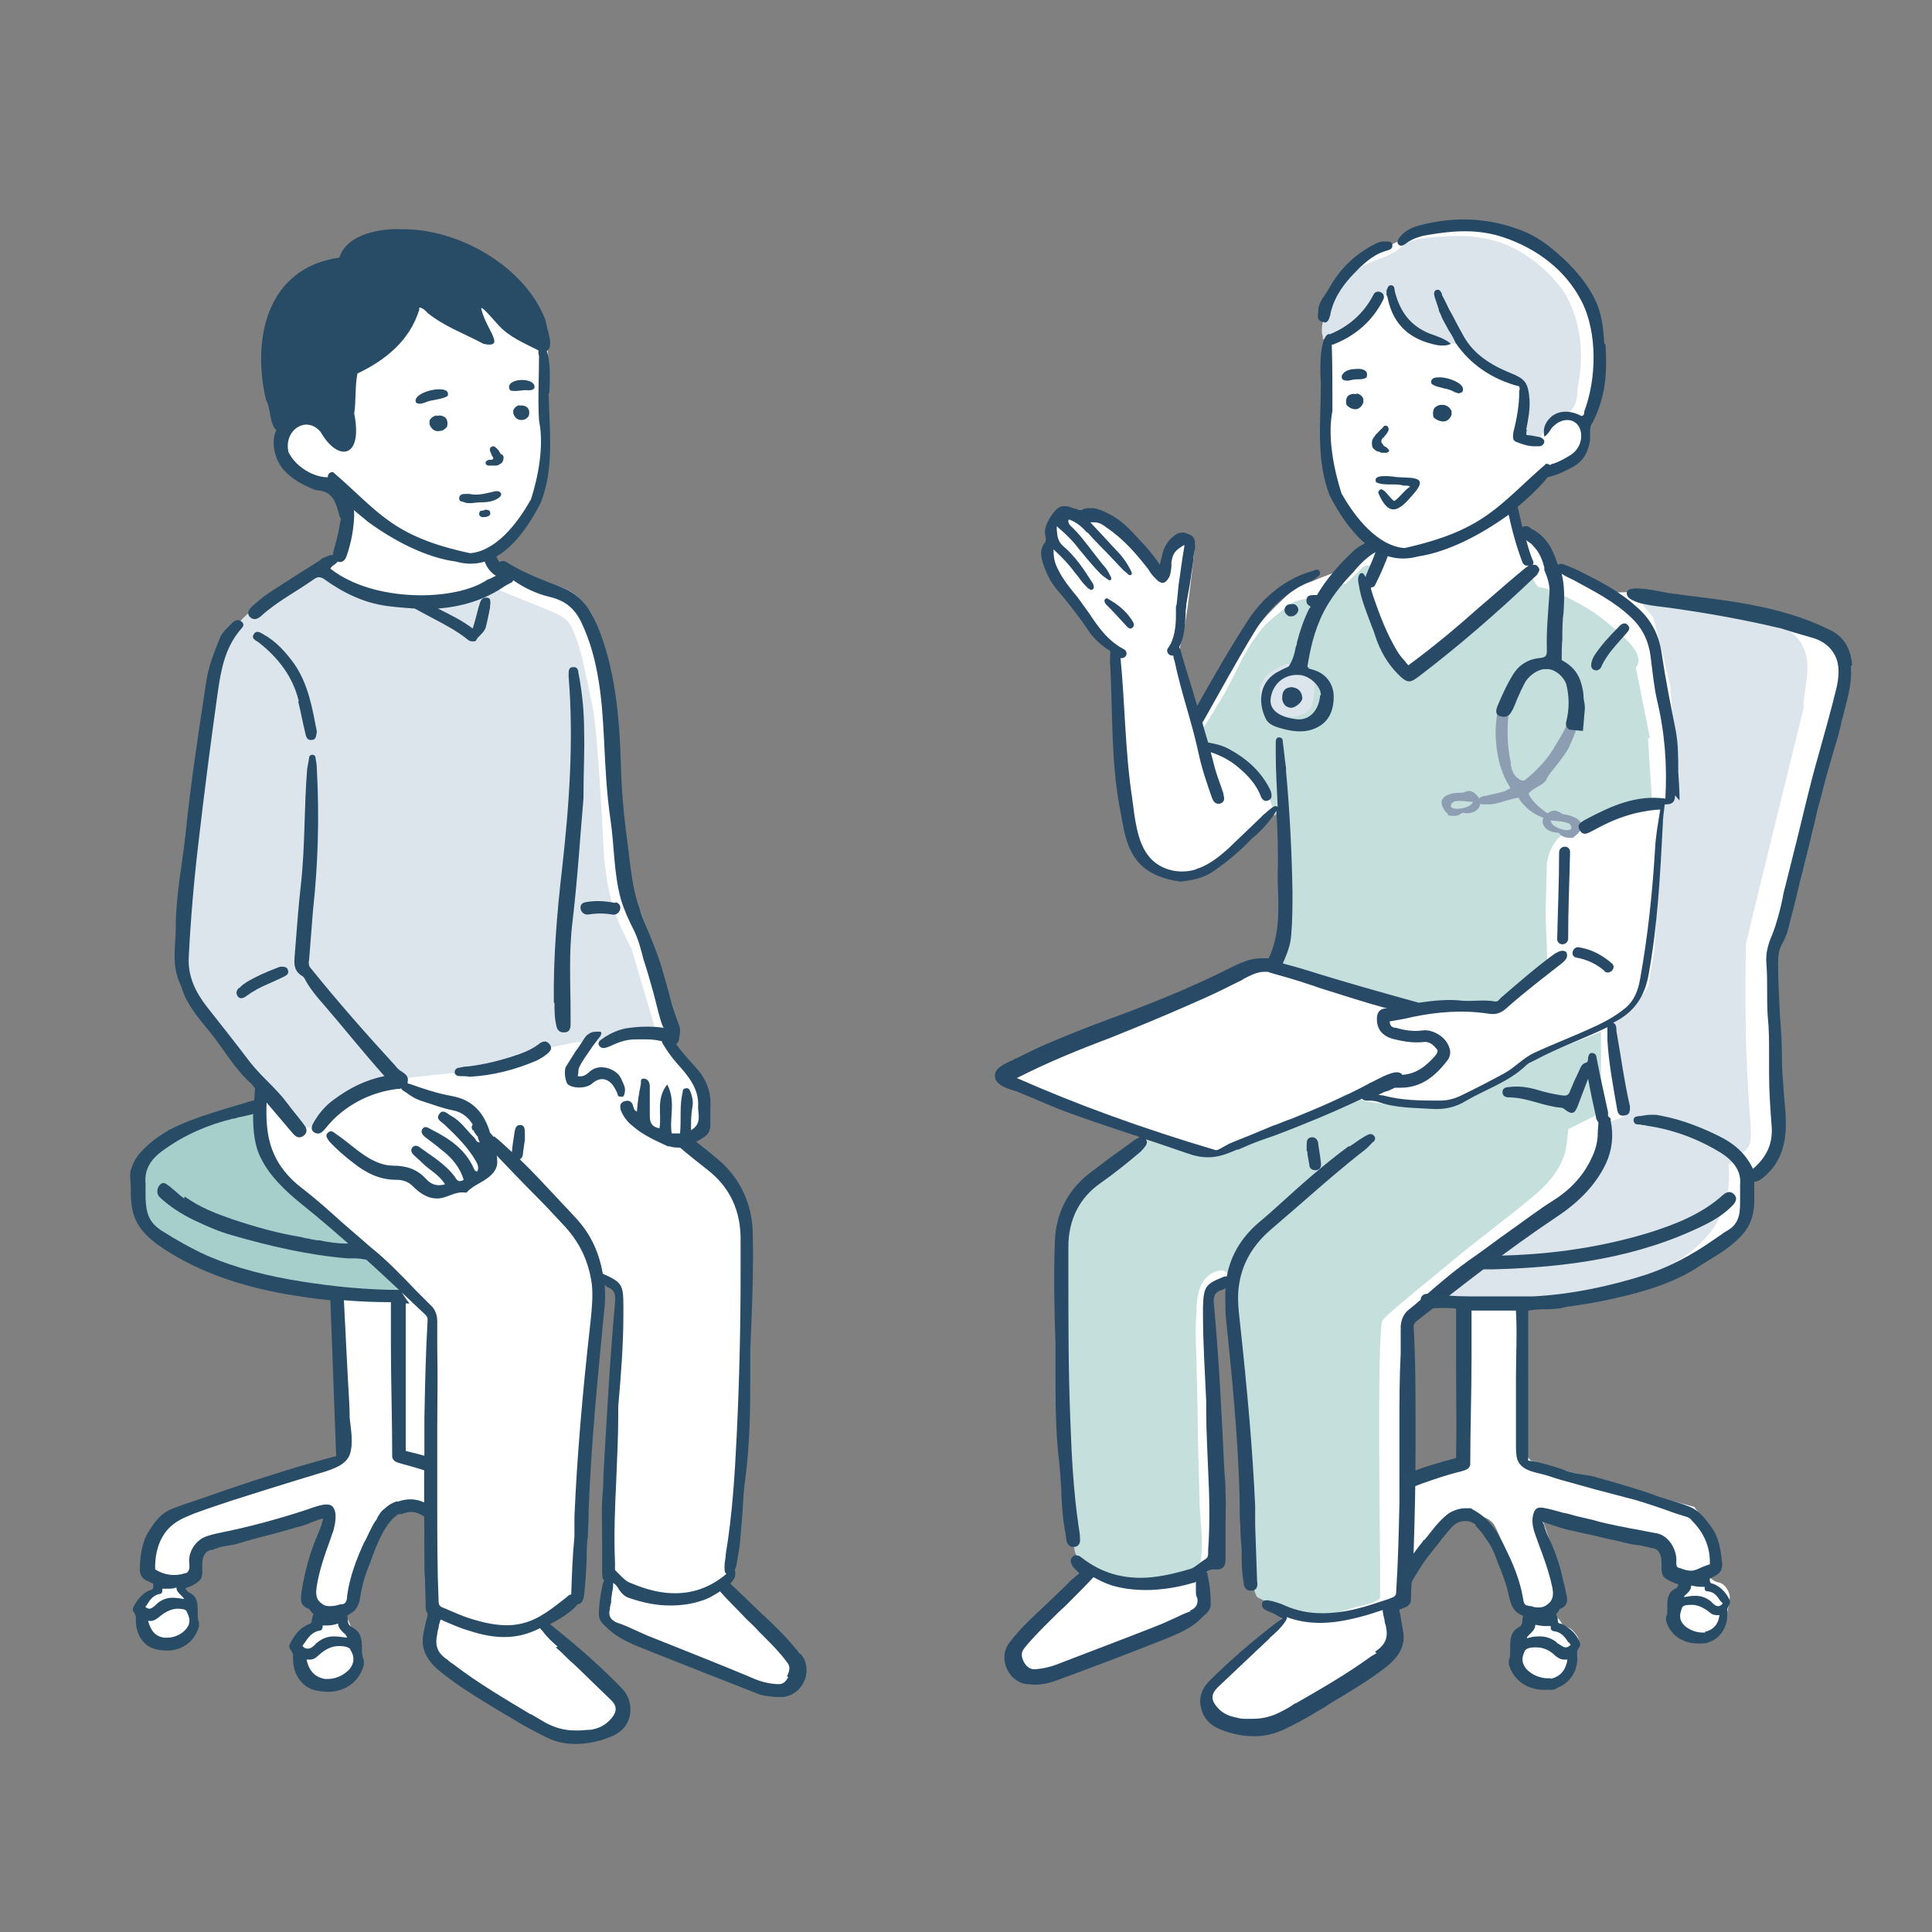 <?xml version="1.0" encoding="UTF-8"?>
<svg id="_レイヤー_1" xmlns="http://www.w3.org/2000/svg" version="1.1" viewBox="0 0 300 300">
  <rect x="0" y="0" width="300" height="300" fill="#808080" stroke="none"/>
  <!-- Generator: Adobe Illustrator 29.7.1, SVG Export Plug-In . SVG Version: 2.1.1 Build 8)  -->
  <defs>
    <style>
      .st0 {
        fill: #254964;
      }

      .st1 {
        fill: #284b66;
      }

      .st2 {
        fill: #fff;
      }

      .st3 {
        fill: #284a66;
      }

      .st4 {
        fill: #8e9eb2;
      }

      .st5 {
        fill: #dce4eb;
      }

      .st6 {
        fill: #c5dfdd;
      }

      .st7 {
        fill: #a6cecb;
      }

      .st8 {
        fill: #dce5ec;
      }
    </style>
  </defs>
  <g id="_医者" data-name="医者">
    <path id="_白" data-name="白" class="st2" d="M285.6,100.2c-.9-1.6-3.1-2.3-3.5-2.4-.5-.1-16.8-4.2-16.8-4.2l-11.5-1.7s-3.6.2-3.8,0c-.1,0-7.3-3.8-7.3-3.8l-1.4.5s-1.6-3.9-2.1-4.4-2.6-1.1-2.9-1.3c-.3-.2-1.6-4.9-1.6-4.9,0,0,4.8-4.6,5-4.9.2-.3,2.1-.3,3.1-1,1-.8,3.2-3.4,3.2-3.4,0,0-.5-1.9.2-3.4.7-1.5.9-2.9,1.4-4.8s1.5-8.8-.3-12.6c-1.8-3.8-3-6.1-5.7-8.1-2.7-2.1-7.3-4.3-9.5-4.6-2.3-.3-4.2-.7-6.2-.4-1.9.4-3.4.5-3.4.5,0,0-3.4.8-4.3,1.5s-2.9,1.5-3.9,2c-1,.6-4.8,2.8-5.9,5.1-1.1,2.3-2.6,3.3-2.4,5,.1,1.6.3,2.7.3,3.6s0,11.4,0,11.4c0,0-.4,6.3,0,8,.4,1.7,1.1,5.7,2.4,6.9,1.3,1.2,4.5,4.9,5,5.2.5.3-.9,1.1-1.3,1.6-.4.5-3.4,2.7-3.4,2.7,0,0-3.3,1.1-4.6,1.7-1.3.6-2.6.7-4.6,2.5-2,1.9-4.4,4.2-5.8,6.6-1.4,2.4-7.6,13.4-7.6,13.4l-3.3-11.5s.6-2.1,1.1-5.3c.5-3.1,1.4-11.4,1.4-11.4l-1.1-.4s-1.3.2-1.9,1.2c-.6,1.1-.7,1.7-1,2.8-.3,1.1-1,1.3-1,1.3l-4.4-5.3s-1.9-2.9-4.8-3.4c-2.9-.4-2.6.3-4-.1-1.5-.4-1.7-.6-2.2,0-.5.6-.9,0-1.3,1.1-.4,1-.3,1.2-.3,2.3s-.5.4-.5,1.9.4,2.7,1.1,3.8c.8,1.1,3.3,4.8,3.3,4.8,0,0,2.8,3.9,3.5,4.6.8.7,2.5,2.3,2.5,2.3l1.8,24.5s.5,4.8,1.7,6.5c1.1,1.7,2.3,3.1,4,3.6,1.8.6,4.5.7,5.9,0,1.4-.7,5.1-3.4,6.2-4.7,1.1-1.3,5-5.1,5-5.1l1.5-.2s.6,7.8.6,9.9,0,10.1-.7,11.9c-.7,1.8-1.3,2.5-1.3,2.5,0,0,.1-.7-2.8-.1-3,.5-10.7,5-10.7,5l-17.3,6.7-10.7,4.8-.5,1.2,2.1,1.1,20,7.6s-.2.9-.6,1.4c-.4.5-8.6,6.2-9.7,7.7s-2.3,1.5-2.6,6.3.4,34.4.4,34.4l1.4,12.6s.7,2.7,1.2,3.2c.5.6,1.1,1.2.7,2.1-.4.9-9.9,9.9-10.4,10.7-.5.8-1.6,1.2-1,2.4s1,2,2.4,2.5c1.5.5,7.5-1.3,7.5-1.3l16.9-6.8,3-2.3s.2-2.3.2-2.5-1-3.6-1-3.6c0,0,1.8-.9,2.4-.9s.8-1.7.7-2.9c0-1.2-.8-20.8-.8-20.8l-.7-17.6.5-1.5,1.7-.6,1.8-.6s-.4,5,0,7.6c.4,2.6.9,10.7.9,10.7l1.6,28.7s1.3,2.7,2.3,3.3c.9.6,2.7,1.4,2.7,1.4l-.2,1.3-5,4.4s-7,5.8-7,6.8,0,1.8.8,2.8c.8,1,1.3,1.9,3.6,2.3,2.3.4,4.8.7,7.2-.6,2.4-1.2,15.3-9.2,15.3-9.2,0,0,2.1-.8,2.6-2.9s-.9-6.4-.9-6.4l1.8-.7.4-2.9s3.5-4.2,4.1-5.1,4.6-4.7,5.3-4.7c.8,0,3.1.2,4.1,1.5.9,1.3,3.5,8.2,3.5,8.2,0,0,.8,4,1.5,4.6.7.7,1.4,0,1.1,1.5-.3,1.5-.4,1.1-1.1,2.3-.7,1.2-.7,1.6-.8,2.9,0,1.3-.9.9-.3,2.2.7,1.2.6,1.5,2.2,2.2,1.5.7,3.1,1,4.3.4,1.2-.6,2.5-1.6,2.5-2.7s-.3-1.5,0-2.4c.3-.9.7-1.1-.3-2.3-1-1.2-1.5-.5-2.1-1.6-.7-1.1-1.5-1.3-.9-2.2.5-.9,1.1-.7,1.3-1.5.2-.8,0-1.7,0-2.5s-3.4-9.9-3.4-10c0-.1.5-1.4.5-1.4l18.6,4.6,1.4,1.8s-.1,2.4,0,2.6c.1.2,1.9,1.6,1.9,1.6,0,0,.7.1.4.8-.3.7-1.5,1.1-1.7,1.9-.2.8.1,2.3,0,3.2,0,.9-.4,1.3,1.1,2.2s3.4,1.2,4.4.5c1.1-.7,2.1-2.7,2.1-2.7,0,0,.5-2.2.5-2.8s-.6-2.1-1.8-2.3c-1.1-.2-1.9-1.4-1.9-1.6s2.2-1.4,2.2-1.4l-.6-3.9-3.4-4.8-6.9-1.9-18.5-5.3-1-1.2v-18.4c0,0,0-5.5,0-5.5,0,0,7.1-.1,8.7-.6,1.5-.5,9.4-1.5,12.7-3,3.4-1.5,11.8-6.2,12.5-7.5.7-1.2,1.2-2.2,1.3-4.4,0-2.3-.1-4.3-.1-4.3,0,0,2.1-.2,2.4-.6.3-.4,2.8-3.4,2.7-5.2s-.6-2.9-.8-5.6c-.2-2.7-.5-23.5-.6-23.7,0-.1,1.6-3.1,2.5-6.9s8.5-34.2,8.5-34.2c0,0,.2-4.6-.7-6.2ZM227.6,204.7c-.3,3.7-.3,7.4-.3,11.1,0,1.9,0,3.8,0,5.8,0,1,0,2,0,3,0,.7,0,1.5,0,2.1-.2,1-1.6,1.3-2.5,1.5-1.7.5-3.4,1.1-5,1.8-.5.2-.9-.5-.9-.9-.2-4.7-.5-9.3-.7-13.9,0-2,0-4.1,0-6.1,0-1.3-.3-3,.4-4.1,0,0,0-.1.1-.2.6-1.3,2.1-2.2,3.3-2.8.2-.1.4,0,.6.2,2.1-.1,5.2-.5,4.9,2.4Z"/>
    <g id="_塗り" data-name="塗り">
      <g id="_靴" data-name="靴">
        <path class="st2" d="M169.9,243.4s-4.6,3.5-6.9,6.3c-2.2,2.8-3.5,3.4-4.4,5.1-.9,1.7-2.1,1.4-.9,3.4,1.2,2,.8,2,2.9,2s7.3-1.7,9.6-2.7c2.2-1.1,11.7-4.7,13.5-5.7,1.8-.9,3-.8,3.1-2.3.2-1.5,0-4.9,0-4.9l-.6-.8s.1.4-2.1,1.1-1.1.8-4.2.8-3.1.3-5.4-.4-4.7-1.9-4.7-1.9Z"/>
        <path class="st2" d="M199.9,250.3s-.9,1-1.9,2-3.3,2.3-5.9,5.1c-2.6,2.8-3.5,2.4-4.4,4.4-.8,2-.5,3,0,3.8.5.9.7,1.5,3.2,2,2.5.5,3.3.6,6,0s5.2-1.7,8.4-4.1c3.2-2.4,11.2-7.2,11.2-7.7s.4-.8,0-3.1c-.4-2.3-.8-3.7-.8-3.7,0,0-2.2,1.1-5.1,1.7-2.8.7-4,.8-6.6.6-2.7-.2-4.1-1-4.1-1Z"/>
      </g>
      <path id="_椅子" data-name="椅子" class="st8" d="M280,109.7c.4-6.1,5-14-17.2-15.7-.6-.2-1.2-.4-1.8-.7-1.8-.2-3.7-.3-5.5-.4-.1.3-.3.6-.4,1,.5.7,1.1,1.3,1.6,2,1,3.6,1.9,7.3,2.7,10.9,0,0,0,0,0,.1.4,5,.4,8.7.3,13.7,0,1.1,0,2.2,0,3.3-.1,0-.3,0-.5,0-.6,0-1,.4-1.1,1.1-.3,5.6-.6,11.1-.9,16.7-.1,2.2-.2,4.4-.4,6.6-.3,1.3-.5,2.6-.7,4-.1,1.3-.8,1.9-1.7,2.8-.4.4-.9.9-1.3,1.3-.3.4-.8,1.1-1.3,1.3,0,0-.2,0-.2.1-.5,0-1,.4-.9,1,.5,4.8,1.2,9.5,2.1,14.2-.9.5-1.7.9-2.7,1.1-.5,0-1.1.3-1.2,1-.2,1.2-.4,2.5-.6,3.7-.6,1.1-1.2,2.2-1.7,3.3,0,0,0,0,0,0-1.2,1.2-2.5,2.4-3.8,3.5-.3.2-.4.5-.3.8-3.4,3.8-9,5.8-12.8,9-.3,0-.7,0-.9.3-1.8,1.6-3.6,3.1-5.5,4.5-.8.6-.6,1.6.3,1.9,1.6.6,3.2.2,4.8.2,1.5,0,2.9,0,4.4-.2.2,0,.4,0,.5-.1,12.5-.5,36.8-3.4,35.1-21.1,6.2-5.5,2.1,1.6,2.7-34.3.6-2.7,9.1-37.2,9.1-37.2Z"/>
      <g id="_診察衣" data-name="診察衣">
        <path class="st6" d="M248.6,172.8v-12.6c-1.4.6-5.8,2.3-7.2,2.9-2.3.9-4.3,2.2-6.3,3.5-1.9,1.3-4,2.4-6,3.5-2,1-4.2,1.9-6.5,1.8-.3,0-.6-.1-.9-.3-.5.2-1,.3-1.5.3-1.2,0-6.3-.6-7.5-.8s-3.7-1.2-3.7-1.2c0,0-6.4,3.4-7.4,3.9-.9.5-8.7,3.2-10.2,3.9-1.4.7-1.7,1-3.7,1.4-1.9.3-4.1-.6-5.2-1-1-.4-5-1.5-5-1.5,0,0-2.7,2.4-4.5,4.4s-5.1,3.2-6.2,5.7c-1.1,2.5-1.9,1.1-1.9,5.1,0,4-.3,5,0,9.8.3,4.8.5,25.9.5,25.9l1.4,12.1s-.3,1.8,1.3,3.2c1,.8,1.4,1.3,2.1,1.6,1.1.6,2.4.8,3.7,1,1.8.2,3.5.3,5.3.3,2.1,0,4.5.1,6.4-.9.5-.8.8-1.7.9-2.8.3-2.3,0-5.3-.2-7.8-.1-3.7-.2-7.4-.3-11,0-3.6-.1-7.2-.2-10.8,0-2.8-.3-5.6,0-8.5,0-.3,0-.6,0-.9.1-2.5.8-5.1,3.5-5.7,1.2-.3,2.2,1.4,2.4,2.3.1.6,0,1.1-.1,1.6-.2,1.9.2,4.5.7,8.6.6,4.2.9,10.3,1.1,14.8.2,4.5.6,8.5.6,13.6s.6,9.7,1.4,9.9c.8.3,6,3.7,8.2,3.3,2.2-.3,6.3-1.8,8-2.1,1.7-.3,2.7-1.1,2.7-1.1v-3.3c.1,0-.6-38.6.4-39.9,1-1.3,8.6-7.3,10.8-9.2,2.2-1.9,10-7.8,12.9-10.3s4.6-5.1,4.9-8.1.3-2.1.3-2.1l5-2.5Z"/>
        <path class="st6" d="M256.2,114.6l-2.2-11s1.8-1.3-1.9-4.7c-3.7-3.4-5.1-4.2-7.5-5.5-2.4-1.3-4.8-2.2-5.5-2.2s-1.5-2.4-1.5-2.4h0c-.6.8-1.2,1.5-1.9,2.2-.1,0-.3,0-.4.2-3.6,2.5-7,5.3-10.1,8.4-.1.1-.2.2-.2.4-.9.6-1.7,1.3-2.6,1.9-1.3.9-2.5,2-4,2.5-1.4-.9-2.4-2.8-3-4.1-1.3-2.8-2.4-5.6-3.3-8.5.4-.9,1.4-4,1.4-4h-1.3c-.1,0-.3.1-.5.2l-2.7,2.6-1.2.3s-3,1.8-5,2.1-2.4.6-4.1,2.1c-1.8,1.5-2.5,1.9-4.6,5.1-2,3.2-2.9,5.9-4.7,8.7-1.7,2.9-3.4,5.4-3.4,5.4l.5,2.4c2.9-.3,5.7,1.2,7.7,3.3,1.1,1.1,2.1,2.4,2.8,3.8.5.9.6,1.9.9,2.9.2-.2.3-.4.5-.6.5-.6,1.1.5,1,1-.1,1.1.1,2.2.1,3.3,0,1.1,0,2.2,0,3.3,0,2.3,0,4.5,0,6.8,0,2.3,0,4.5-.3,6.8-.1,1-.3,2-.8,2.8,0,.1-.1.2-.2.3,3.1,0,5.9,1.8,8.7,2.8,3.1,1,6.2,1.8,9.1,3.1l2.9.9s5.3-.6,8.7-.6,5.8-.3,5.8-.3l6.9-5.7-.3-8.8.2-7.8s.5-3.6,3-4.7c2.5-1,8.9-3,10.3-3.1,1.4,0,2.4-.3,2.4-.3l.7-.2-.7-11.1Z"/>
      </g>
      <g id="_聴診器" data-name="聴診器">
        <g>
          <g>
            <path class="st4" d="M224.9,126.5c-2.2-2.2-.7-3.5,2.2-3.4.6-.2,1.1-.5,1.8,0,2,1.5.6,3.6-1.8,3.1-.7.5-1.1.6-2.3.4ZM228.7,124.5c-.9,0-2-.3-3,0-1.8,1.6,2.7,1.3,3,0Z"/>
            <path class="st4" d="M242,129.3c-2.4,0-3.5-2.2-1.2-3.3.7-.3,1.2,0,1.8.4,2.9.4,4.2,1.9,1.6,3.7-1.2,0-1.6-.1-2.2-.8ZM243.7,127.9c-.9-.4-2-.4-2.9-.5,0,1.4,4.4,2.3,2.9.5Z"/>
          </g>
          <path class="st4" d="M240.3,127.1c-.2,0-.4,0-.6-.1h0c-1.8-.6-3-1.8-3.8-2.9v-.2c-.1,0-.4,0-.4,0-.5.1-1.1.3-1.6.4-.9.3-1.8.6-2.8.6-.1,0-.3,0-.4,0-.2,0-.4,0-.5,0-.3,0-.5-.1-.6-.5-.1-.4.1-.6.9-.8h.1c.4-.1.8-.2,1.3-.3.8-.2,1.7-.3,2.4-.8h.2c0-.1-.1-.4-.1-.4-2.4-3.6-2.7-9.9-1.4-13,.4-.9.8-1.5,1.3-1.7.2.4.3.8.2,1.4-.4,2.6-.7,6.1.1,9.6,0,.1,0,.2,0,.4.2.9.4,1.8,1.7,2.4h.2c0,0,.2,0,.2,0,2-1.6,3.6-3.3,4.8-5.4,1.2-2,2.4-4,2.8-6.3,0-.2.1-.2.5-.2,0,0,.2,0,.3,0,0,0,0,0,.1,0,.2,0,.2.3.2.5,0,2.2-.9,4.3-1.7,6.1-.5,1-1.2,1.9-1.9,2.8-.6.8-1.3,1.5-1.7,2.4-.2.4-.7.7-1.2,1-.5.3-1,.5-1.4,1h-.1c0,.1,0,.3,0,.3.6,1.1,1.6,2,2.9,2.9.5.3.5.6.4.9,0,.2-.2.2-.4.2Z"/>
        </g>
        <path class="st8" d="M199.8,103.1s-3,1.2-3.5,2.3c-.5,1-1,1.3-.5,2.9.5,1.6.6,2,1.8,2.6,1.1.6,2,.5,3.1.4s2.6-.7,3-1.7.4-3.3.4-3.3c0,0-.1-2-1.2-2.5-1.1-.6-2.3-.7-2.6-.7h-.4Z"/>
      </g>
      <path id="_髪の毛" data-name="髪の毛" class="st5" d="M243.6,46.6c-1-1.9-2.5-3.6-4.1-5-1.9-1.7-4-3-6.4-3.9-2.8-1-5.8-1.2-8.7-1-1.9.1-5.4.2-6.9,1.7-.9.9-3,1.7-3,1.7,0,0-3.7,1-5.1,3.1-1.5,2.1-2.9,3.1-3.4,4.7-.5,1.6-1,3.2-.6,4.3,0,.2,0,.4,0,.5.6-.2,1.1-.4,1.7-.6.9-.4,1.7-.9,2.5-1.5,1.5-1.2,2.8-2.7,4.1-4.1.2-.3.4-.6.8-.7.8-.3,1.8.4,2.2,1,.2.4.4.8.5,1.2,0,0,0,0,0,0,.2.3.4.6.7.8.4.5.8,1.1,1.3,1.6,1.3,1.1,3.1,2.4,4.8,2.8,1.1.2,2.2,0,3.3.6.8.5,1.4,1.3,2.1,1.8.8.6,1.8,1,2.7,1.5.9.5,1.8,1.2,2.6,1.9,0,0,0,0,0,0,0,0,0,0,.1,0,.7.2,1.2.7,1.6,1.3,0,0,0,.2,0,.3,0,2.1-.2,4.1-.5,6.2,0,.5.1,1,.6,1.2.6.6,1.6.8,2.3.3,1.1-.8.8-2.4,1.9-3.2,1-.6,2.3-.5,3.2-1.3.6-.6.9-1.5,1-2.4,0-.1,0-.2,0-.3,0-.6.2-1.3.3-2.2.7-4.2.2-8.8-1.8-12.6Z"/>
    </g>
    <g id="_アウトライン" data-name="アウトライン">
      <g>
        <path class="st3" d="M186.8,251c.6-.5,1.2-1,1.2-1.9,0-1.4-.1-2.8-.5-4.6,0-.2,0-.3-.2-.4.3-.3.7-.4,1.1-.4s.2,0,.2,0c.1,0,.3,0,.4,0h0c.4,0,.7-.1.9-.3.3-.3.4-.7.4-1.2,0-1.6,0-3.2,0-4.8,0-1.9.1-3.8,0-5.7,0-1.2-.1-2.4-.2-3.6-.4-8.4-.8-17-1.6-25.5-.1-1.2,0-1.9,1.2-2.3.2,0,.4-.2.6-.3-.1,1.3,0,2.6,0,4,.9,8.9,2,19.2,2.2,29.3,0,.2,0,.5,0,.7,0,.9,0,1.9.1,2.9,0,1.2.1,2.5.2,3.7,0,1.7,0,3.4.3,5.1,0,.6.3,1.3,1.1,1.3s.1,0,.2,0c.9-.1.9-.9.8-1.5-.1-2.9-.2-5.8-.3-8.7v-3c-.4-8.7-1.2-17.8-2.4-28.8-.2-1.8-.4-3.7-.1-5.5.5-3.4,2.2-6.3,5.2-8.8,1.5-1.3,2.9-2.5,4.4-3.8,3.2-2.8,6.5-5.7,10-8.4.4-.3.8-.8,1.2-1.2h.1c.3-.4.3-.7,0-1-.1-.1-.3-.2-.4-.2s-.3,0-.5.1c-1,.5-1.9,1.2-2.8,1.8h-.2c-3.8,2.8-7.3,5.9-10.7,9-1,.9-2.1,1.9-3.2,2.8-2.7,2.3-4.4,5.1-5,8.4,0,0,0,0,0,0-.2,0-.4,0-.6.1-2.7,1.1-3,1.5-3.1,4.6,0,.2,0,.4,0,.6,0,.2,0,.4,0,.6,0,4.5.3,9,.5,13.5v1.6c0,3,.2,6.1.3,9.1.2,4,.3,8.2,0,12.4,0,.1,0,.2,0,.4,0,.3,0,.7-.3.9-.2.2-.5.3-.7.5-.6.4-1.1.9-1.7,1.1-3,.9-5.5,1.4-7.8,1.4-3.4,0-6.4-1-9.1-3.1-.1-.1-.3-.2-.4-.3-.2,0-.3-.1-.5-.1-.2,0-.4,0-.6.3-.3.3-.3.6-.1,1.1.2.5.6.8,1,1.2,0,0,.1.1.2.2-.7.6-1.5,1.2-2.1,1.9-.9.9-1.9,1.8-2.8,2.7-2,1.9-4.2,3.8-5.9,6.1-.9,1.1-1.1,2.6-.5,4,.5,1.3,1.7,2.3,3,2.5.5,0,.9.1,1.4.1,1,0,2-.2,2.9-.5,5.5-2,11.3-4.2,17.1-6.5,1.9-.8,3.8-1.5,5.4-2.9l.2-.2ZM184.9,250.2c-1,.3-1.9.8-2.8,1.2-.7.3-1.5.7-2.3,1l-.5.2c-4.8,1.9-9.9,3.8-14.8,5.7-1.2.5-2.5.8-3.7.9,0,0-.1,0-.2,0-.7,0-1.2-.4-1.6-1.1-.4-.8-.5-1.4,0-2.1,1.1-1.4,2.4-2.7,3.7-4,.2-.2.4-.4.7-.7.6-.6,1.3-1.3,1.9-1.8,1.5-1.5,3-3,4.5-4.6.9.5,1.9,1,2.9,1.3,1.7.5,3.5.7,5.3.7s4.6-.3,7.2-1.1c.2,0,.4-.1.5-.2,0,.2,0,.4,0,.5,0,0,0,.4,0,.6h0c0,.2,0,.3,0,.4,0,.3,0,.7.2,1,.3,1.3-.7,1.9-1.2,2Z"/>
        <path class="st3" d="M249.7,173.3c0-.2,0-.4,0-.6-.4-1.8-.8-3.7-1.2-5.5-.2-1-.4-2-.6-3,0-.4-.3-.7-.7-.7-.4,0-.5.3-.6.7,0,.3,0,.7-.3.8-.8.2-.9.9-1.2,1.5-.5,1-.9,1.9-1.3,2.9-.2.6-.5.8-1.2.7-1.4-.2-2.7-.5-4-.9-1.4-.4-2.8-.6-4.3-.4-.5,0-1,.2-1,.8,0,.6.5.8,1,.8,2.8,0,5.4,1.4,8.1,1.6.2,0,.4.1.6.3,1.1.8,1.5.7,2-.6.5-1.3,1-2.6,1.6-4.2.4,2.2.8,4,1.2,5.8,0,.4.2.7.4,1,0,.5-.1,1.1-.1,1.6,0,1.3-.3,2.6-1,4-1.2,2.6-3.2,4.8-5.9,6.5-2.4,1.5-4.7,3.3-7,4.9-1.7,1.2-3.4,2.5-5.1,3.7-2.8,1.9-5.4,4.1-7.9,6.3-.8.7-1.6,1.4-2.5,2.1-.7.6-1.1,1.4-1.2,2.5,0,.7,0,1.5,0,2.2,0,.6,0,1.3,0,2-.2,3.8-.2,7.7-.2,11.4,0,2.6,0,5.3,0,7.9,0,1.3,0,2.6,0,4-.1,4.5-.2,9.1-.5,13.7,0,.5-.1.8-.7,1l-.5.2c-1.6.5-3.2,1.1-4.9,1.5-2,.5-3.8.7-5.4.7-2.1,0-4-.4-5.8-1.2-.6-.3-1.4-.5-2-.7-.2,0-.3,0-.5-.1-.1,0-.3,0-.4,0-.3,0-.5.1-.6.4-.1.3-.1.7.5,1.1.3.1.6.3.9.4.3.1.7.3,1,.5.2.1.5.3.7.4,0,0-.2.1-.3.2-4.3,3.3-7.9,6.4-11,9.5-1.2,1.2-1.7,2.7-1.3,4.2.3,1.5,1.4,2.7,2.9,3.3,1.9.8,3.7,1.1,5.4,1.1s3.2-.4,4.7-1.1c1.6-.8,3.2-1.6,4.8-2.6.7-.4,1.4-.8,2.1-1.3,3-1.8,6.1-3.6,8.9-5.8,2-1.6,2.9-3.3,2.6-5.3-.1-.8-.3-1.6-.4-2.3h0c0-.3-.1-.7-.2-1,0,0,0-.2,0-.3.2,0,.4-.1.6-.2.9-.3,1.2-.7,1.2-1.5,0-1.3.1-2.7.2-4,0-1,.1-2,.2-3,.2-6,.3-11,.3-15.7,0-1.7,0-3.4,0-5,0-4.7,0-9.6-.3-14.5,0-.4.2-.6.4-.8,6.5-5.1,14.1-11.1,21.9-16.3,3.6-2.4,6.1-5.1,7.6-8.3.9-2,1.2-4.2.7-6.6,0,0,0-.2,0-.3ZM213.8,256.7c0,0-.2,0-.2.1h0c-.2.1-.5.3-.7.4-3.7,2.7-7.7,5-11.7,7.3h-.1c-.7.5-1.4.9-2.2,1.3-1.3.7-2.8,1.1-4.4,1.1-.3,0-.5,0-.8,0-.6,0-1.1,0-1.7-.2-1.2-.2-2.2-.7-2.9-1.5-1.1-1.2-1.1-2.1,0-3.2,1.8-1.7,3.7-3.5,5.5-5.2.6-.6,1.2-1.1,1.8-1.7.3-.3.6-.5.8-.8.8-.7,1.7-1.5,2.3-2.4h0c.1-.2.4-.5.3-.8,1.6.6,3.3.9,5.2.9h0c1.8,0,3.8-.3,6.1-.9,1.2-.3,2.4-.7,3.6-1.1,0,.5.2,1.1.3,1.6,0,.3.1.6.2.9.4,1.9-.1,2.9-1.7,4Z"/>
        <path class="st3" d="M203,178.8c0,.6.2,1.3.3,2,0,.6.4.9.9.9s.1,0,.2,0c.6-.1.8-.5.7-1.2-.1-1.1-.3-2-.4-2.8,0-.5-.3-1.1-.9-1.1s-.1,0-.2,0c-.7.1-.7.7-.7,1.3h0c0,.3,0,.6,0,.8Z"/>
        <path class="st3" d="M243.2,147.8s0,0,0,0c0,0,0,0,0,0h0Z"/>
        <path class="st3" d="M249.1,150.8c.8.7,2-.5,1.2-1.2-1.5-1.3-3.2-2.2-5.1-2.5-1-.2-1.5,1.4-.4,1.6,1.7.3,3.1,1,4.4,2.1Z"/>
        <path class="st3" d="M172,92.9s0,0-.1,0c0,0,0,0,0,0-.2,0-.3.1-.4.3,0,.3.1.5.3.7,1,1,2.1,2.2,3.2,3.4.1.1.3.3.5.3,0,0,0,0,0,0,0,0,.2,0,.3-.1.3-.2.3-.5.2-.8-1-1.8-2.5-2.9-4.1-3.8Z"/>
        <path class="st3" d="M260.8,124.3c0-1.5-.1-3-.2-4.4,0-2.2,0-4.4-.4-6.5-.8-4-1.6-8-2.2-12.1-.4-2.7-1.6-5.1-3.8-7-2.7-2.5-5.9-4.1-9.1-5.7-.8-.4-1.6-.7-2.4-1-.3-.1-.6,0-.8.1-.7-2.2-1.6-4.2-3.9-5.5h-.1c-.3-.3-.6-.5-.9-.5-.2,0-.5,0-.6.2-.3-1.3-.6-2.6-.9-3.9-.4.3-.8.7-1.2,1,0,0-.2.1-.2.2.6,2.8,1.3,5.5,2.3,8.1.2.5.6.6,1,.5-.3.2-.5.4-.8.6l-1.2,1c-1.9,1.6-3.8,3.3-5.7,4.9-3.7,3.3-7.2,6.2-11,9h0c0,0,0,0,0,0-.2-.2-.4-.4-.5-.6-.4-.4-.7-.8-1-1.2-1.9-3-3.1-6.4-4-9-.1-.3-.2-.7-.3-1v-.3c0,0,0,0,0,0,.2,0,.5,0,.7-.5.8-1.6,1.5-3.2,2.1-4.9.1-.3,0-.6,0-.8-.2-.2-.5-.4-.9-.4s-.6.1-.7.3c0-.2,0-.5-.2-.7-.2-.3-.5-.4-.8-.4s-.5,0-.8.3c-.3.2-.5.4-.8.5-.5.3-1.1.7-1.5,1.1-2.2,2.1-4.1,4.3-5.5,6.7,0,0-.2,0-.3,0-.4,0-.8,0-1.1.2-.2.2-.3.6-.2.9,0,.3.3.5.6.7,0,.1-.1.2-.2.3-.8,1.6-1.4,3.3-1.9,5.2,0,.3-.1.5-.2.8-.2,1.1-.5,2.1-1.1,3-.7.3-1.3.6-2,1-2.7,1.7-2.7,4.9-1.5,7.2.5.9,1.6,1.2,2.7,1.5,1.9.5,3.8.6,5.5-.4,1.8-1,2.3-2.9,2.3-4.6,0-1.7-.9-3.4-2.9-4.1-.3-.1-.6-.2-1-.3,0,0,0-.1,0-.2,0,0-.1,0-.2,0,.4-2.5,1-5.6,2.6-8.7,1-1.9,2.4-3.8,4.3-5.8.2-.2.4-.4.6-.7.8-.9,1.7-1.8,2.8-2.5.1,0,.2-.1.3-.2-.4,1.2-1,2.4-1.5,3.7v.2c0,0-.2-.2-.2-.2,0-.1-.1-.2-.2-.3,0,0,0-.1-.1-.1,0,0,0,0-.1,0-.2,0-.3,0-.4.2-.2.3-.3.8-.1,1.6.3,2.1,1.1,4,1.8,5.9.2.6.5,1.2.7,1.9.8,2.5,2,4.5,3.6,6.1.7.7,1.2,1.1,1.7,1.1s.9-.3,1.7-.9c5.9-4.5,11.7-9.5,17.7-15.2.2-.2.5-.4.6-.7.3-.4.3-.7,0-1-.1-.2-.3-.3-.5-.3s-.2,0-.3,0c.1-.2.2-.4,0-.7-.4-1-.7-2-1-3.1.1,0,.2.2.3.2.3.2.6.4.8.7,1,1,1.4,2.2,1.7,3.3v.4c.5,1.2.9,2.4.8,3.6-.2,3-.5,5.9-.4,8.9,0,1-.3,1.1-1.3,1.2-1.7.2-3.1,1.1-4,2.6-.8,1.3-1.5,2.8-2.1,4.2l-.3.7c-.3.8-.2,1.3.4,1.5.2,0,.3.1.5.1.4,0,.9,0,1.3-.8.4-.6.6-1.3.9-2,.4-.9.8-1.8,1.3-2.7.7-1,1.7-1.7,2.8-1.9.2,0,.4,0,.7,0,1.2.1,2.4,1.2,2.8,2.3.5,2,.5,3.9,0,5.9-.1.5,0,.9.5,1.2h0s2.1.2,2.1.2l.3-3.5h0c0-.5-.1-1.1-.2-1.6,0-.9-.2-1.8-.5-2.7-.5-1.4-1.4-2.4-2.9-3.2,0-1.1,0-2.1.1-3.2,0-1.4,0-2.9.2-4.3.1-1.9.2-3.9-.3-5.9.6.4,1.3.7,1.9,1,3.1,1.7,6.3,3.3,8.9,5.8,1.8,1.7,2.7,3.7,3,6,.3,2.3.5,4.6,1,6.8,1.2,5,1.6,10,1.3,15.3-4.5-.6-8.3,1.1-12.1,3.1-.7.4-1.8.8-1.2,1.8.6,1.1,1.5.3,2.2,0,3.2-1.8,6.6-3,10.3-3.2-.3,2-.7,4-.8,6.1-.4,6.7-1.1,13.4-2.3,20.1-.3,1.8-.9,3.5-2.4,4.7-1.5,1.2-3.1,2.1-4.9,2.9-3,1.4-6.2,2.6-9.2,4-1.7.8-2.9,2.2-4.5,3.1-2.2,1.2-4.5,2.4-6.8,3.5-1,.5-2.1.8-3.3.8-2.9,0-5.9,0-8.8-.8-.3,0-.6-.1-.8-.1.2,0,.3-.2.5-.2.3-.2.6-.3,1-.4,0,0,.5-.2,1.1-.5.3,0,.6,0,.9,0,3.2,0,5.4-1.8,7.3-4.3.5-.7.5-1.5.1-2.3-.6-1.4-2.5-2.5-4-2.3-1.4.2-2.8,0-4.1-.4-.5,0-1-.2-1-1,1.2-.2,2.4-.4,3.6-.7,3.9-.8,7.8-1.1,11.7-.5,1.3.2,2-.1,3-1,2.7-2.4,5.6-4.6,8.4-6.8.6-.5,1.1-1,.7-1.8-.7-.4-1.2,0-1.8.3-2.9,2.1-5.6,4.5-8.3,6.8-.3.3-.5.7-1,.6-1.6-.3-3.3,0-4.9-.1-2.4-.3-4.7,0-6.9.3,0,0,0,0,0,0-6.9-1.9-11.7-3.3-15.3-4.4-2.5-.8-4.3-1.3-5.8-1.7.6-1.4,1.2-2.8,1.3-4.4.2-2.3.2-4.6.2-6.7-.1-5.7-.4-12.3-1-18.7v-.5c-.2-1.3-.3-2.7-.5-4,0-.3,0-.8-.6-.8s0,0,0,0c-.5,0-.5.6-.5.8,0,.6,0,1.3,0,1.9,0,2.7.2,5.4.3,8.1-.4-.3-.7,0-1,.2-.4.3-.8.7-1.2,1-.2.2-.4.4-.6.6-1.6,1.5-3.1,3-4.7,4.5-1.4,1.3-2.9,2.5-4.7,3.2-.2,0-.3.1-.5.2-2.6.8-5.5.1-7.2-1.9-2-2.3-2.3-6.3-2.7-9.2-1.1-7.2-1.1-14.5-1.8-21.7,0,0,0,0,.1,0,0,0,0,0,.1,0,.2,0,.4-.1.6-.3.1-.2.2-.4.1-.6,0-.2-.2-.4-.4-.5-2.5-1.3-4-3.5-5.4-5.6-.6-.8-1.2-1.7-1.8-2.5-.2-.2-.3-.4-.5-.6h0c-.8-1-1.7-2.1-2.3-3.3-.5-.9-.9-1.8-.9-3.2v-.3s.2.2.2.2c1.3,1.2,2.3,2.3,3.1,3.4.2.2.3.4.5.6.4.6.9,1.2,1.4,1.7.2.2.4.3.6.4,0,0,0,0,0,0,.1,0,.2,0,.3-.1.2-.2.2-.5,0-.9-1.4-2.2-2.7-4.2-4.6-5.8-.8-.7-.9-1.4-1-2.5v-.6s.2.2.2.2c1.3,1.1,2.3,2.1,3.2,3.3l.5.6c.9,1.1,1.9,2.3,2.9,3.3.3.3.6.5,1,.8.1,0,.2.1.3.2,0,0,0,0,0,0,0,0,.1,0,.2,0,.1,0,.3-.3,0-.7h0c-.2-.4-.4-.8-.7-1.2-.7-.8-1.3-1.6-2-2.5-1.1-1.4-2.1-2.8-3.4-4h0c-.2-.2-.4-.4-.4-.8v-.2s.2,0,.2,0c1.1.4,2,1.2,2.7,2h.1c1.2,1.4,2.5,2.6,3.7,3.9h0c.6.6,1.2,1.3,1.8,1.9.2.2.5.4.7.6.1.1.2.2.3.2,0,0,0,0,0,0,0,0,.1,0,.2,0,.2-.2.2-.3,0-.7-.6-1.2-1.3-2.2-2.3-3.2-.8-.9-1.6-1.7-2.5-2.7l-1.5-1.6h.3c.2,0,.3,0,.5,0,.8.1,1.3.5,1.7.8,2.7,1.8,4.7,4.2,6.2,6.1.2.2.3.4.5.7.3.5.7.9,1.1,1.3.3.3.5.4.8.5,0,0,0,0,.1,0,.4,0,.7-.3,1-.8.3-.5.3-1.1.4-1.7,0-.2,0-.4,0-.7.2-1.2.4-1.7,1.7-2.5l.3-.2v.3c-.1.6-.2,1.2-.3,1.8h0c-.2,1.5-.4,2.8-.6,4.2-.1,1.1-.2,2.2-.3,3h0s0,0,0,0c0,0-.1.2-.1.3,0,.4,0,.8,0,1.3,0,1.7-.2,3.7-1.2,5.1-.2.2-.2.5-.1.7.1.3.4.5.7.5,0,0,0,0,.1,0s0,0,.1,0c0,.3.1.6.2.9,1,4.8,2.7,9.5,3.7,14.2.5,2.4,1.3,4.7,2.1,7,.2.5.5,1,1.2.9.7-.2.8-.7.6-1.3,0-.4-.2-.7-.3-1.1-.4-1.1-.8-2.2-1.1-3.3-.2-.8-.4-1.6-.6-2.3,1.5.5,2.9,1.2,4.1,2.2,1.6,1.3,3,2.8,3.7,4.7.2.5.6.8,1.1.6.6-.2.6-.7.5-1.2-.1-.4-.3-.7-.5-1.1-1.4-2.5-3.5-4.3-5.9-5.6-1-.6-2.2-.9-3.4-1.1-.3-1-.6-2-.9-3.1,0,0,.1-.2.2-.3,2.6-4.6,5.1-9.2,7.9-13.8,2-3.3,5-6.3,8.6-7.8.3-.1.6-.3.9-.5.3-.3.9-.5.6-1.1-.3-.5-.8-.1-1.2,0-4,1.1-7.5,4-9.7,7.3-2.9,4.4-5.5,9-8.1,13.6-.8-2.8-1.7-5.5-2.5-8.3,0-.3-.2-.5-.3-.8,0,0,0,0,0,0,.8-1.5.9-3.3,1-5,0-.4,0-.8.1-1.3,0,0,0-.2,0-.3h0s0,0,0,0c.2-1.3.5-2.7.7-4.1.1-.9.3-1.9.4-2.8,0-.7.2-1.4.3-2.1,0-.7,0-1.4-.7-1.8-.4-.2-.7-.3-1-.4,0,0-.2,0-.3,0-.4,0-.7.1-1,.3-1.1.7-1.8,1.8-2.1,3,0,.2-.1.5-.2.8l-.2.9-.2-.3c-1.2-1.8-2.6-3.2-3.9-4.6-.3-.3-.6-.6-.8-.8-1-1-2.1-1.8-3.4-2.4-.6-.3-1.3-.6-2-.7-.2,0-.3,0-.5,0-.4,0-.9,0-1.3.3-.1,0-.2,0-.3,0s0,0-.1,0c-.2,0-.3-.1-.5-.2,0,0-.1,0-.2,0-.6-.2-1-.4-1.4-.4-.1,0-.2,0-.3,0-.8,0-1.3.5-2.1,1.7-.6,1-1.1,2-.7,3.2,0,.2,0,.5-.1.7-.9,1.1-.7,2.2-.3,3.4.6,1.8,1.4,3.2,2.5,4.4,1.3,1.5,2.5,3.1,3.6,4.6h0c.4.6.8,1.1,1.1,1.6.8,1.1,1.8,2,3.2,2.9,0,0,0,.1,0,.2,0,.7-.1,1.4,0,2.1.4,7.6.1,15.2,1.6,22.7.4,2,.6,3.9,1.5,5.8,1.5,3.3,4.4,4.5,7.8,5,1.9-.2,3.7-.6,5.1-1.6,2.2-1.5,4.2-3.2,6-5.1,1.5-1.2,2.8-2.7,3.8-4.3.2,3.4.3,6.7.2,9.8,0,.5,0,.9,0,1.3.2,4.4.3,8.2-1.4,11.8-.4,0-.7,0-1.1,0-1.8,0-3.1.6-5.7,1.9-1.6.8-3.7,1.8-6.7,3.1-3.5,1.5-7.1,2.9-10.6,4.2-3.3,1.2-6.6,2.5-9.9,3.9-1.9.8-3.5,1.6-5.1,2.4-.2,0-.4.2-.6.3-1.2.5-3,1.3-2.8,2.6,0,.5.4.9.9,1.3.6.4,1.3.6,1.9.8.4.1.7.2,1.1.4,2,.8,4,1.7,6,2.5,3.9,1.5,7.9,2.8,11.8,4.1.3,0,.5.2.8.3,0,0,0,0-.1,0-.2.1-.5.3-.7.4-.7.5-1.5,1.1-2.2,1.6-1.7,1.2-3.4,2.5-5.1,3.8-3.2,2.6-5,6.2-5.1,10.5-.2,5.1-.1,9.9.1,15.9,0,1.4,0,3,0,4.7,0,3.9,0,8.4.5,12.9.2,1.7.3,3.3.4,5,0,1.1.1,2.3.2,3.5.1,1.4.4,2.8.6,4.3.1.6.5,1,1,1h0c0,0,.2,0,.3,0,.6-.1.9-.6.8-1.3,0-.6-.1-1.2-.2-1.8-.8-5.4-1.1-10.9-1.3-16.6-.3-7.4-.3-14.9-.3-22.2,0-1.6,0-3.1,0-4.7,0-4.2,1.7-7.6,5-9.9,2-1.4,4-3,5.9-4.6.5-.4.8-.8,1.1-1.2.2-.3.3-.7,0-1,2.2.7,4.4,1.5,6.5,2.2,1.1.4,2.1.6,3.2.6,1.7,0,3.1-.6,4.5-1.2h.2c1.1-.5,2.3-1,3.4-1.4.8-.3,1.5-.5,2.3-.8,4.2-1.6,8.9-3.5,13.5-5.7.1.2.5.3.7.3.6,0,1.2,0,1.8.2,2.8,1,5.7.9,8.5,1.1,1.9.1,3.6-.3,5.2-1.3,3.1-1.8,6.6-2.9,9.3-5.5.3-.3.8-.5,1.2-.7,3.7-2,7.7-3.4,11.4-5.2,0,.3,0,.6,0,.9,0,.4,0,.7,0,1.1.2,3.6.9,7.2,1.5,10.7.1.7.4,1.2,1.2,1,.8-.1.8-.7.8-1.4-.9-3.9-1.4-7.8-2.1-11.7,0-.4,0-1.1-.5-1.3,0,0,0,0,0,0,3.3-1.6,4.9-4.1,5.5-7.5,1.4-7.7,1.8-15.5,2.2-23.3,0-1,.2-2.1.3-3.1,0,0,.2,0,.2,0,1,0,1.4-.4,1.4-1.4ZM205,107.9c-.2,2.4-1.6,3.9-3.5,3.8-2.9-.3-4.4-1.5-4.2-3.2.3-2.3,2.1-3.8,4.3-3.7,1.7,0,3.6,1.8,3.5,3.2ZM198,174.7h-.1c-1.2.5-2.4,1-3.6,1.5-1.2.5-2.3.9-3.2,1.3-.1,0-.4.2-.6.3-.6.3-1.3.8-1.7.8s0,0,0,0c-11.5-3.4-21.6-7.1-30.9-11.2,4.7-2.4,9.6-4.4,14.4-6.2h0c1.2-.5,2.5-1,3.7-1.5,3.7-1.5,7.4-3.1,11-4.7,1.8-.8,3.6-1.7,5.4-2.6.2-.1.5-.2.7-.4,1-.5,2.1-1.1,3.2-1.1s.5,0,.8.1c2.1.6,4.3,1.2,6.3,1.9.7.2,1.4.5,2.1.7,3.2,1,6.6,2.1,9.9,3-.1,0-.3,0-.4,0-.8.1-1.2.7-1.2,1.6,0,1.6.8,2.6,2.4,3.1,1.6.4,3.2.7,4.9.5.9-.1,1.5.5,2,1.1.3.3,0,.7-.2,1-1.4,1.6-3,2.9-5.2,3,0,0,0-.1-.1-.2-.2-.1-.4-.2-.7-.2-1.1,0-3,1.1-4,1.6-.1,0-.3.1-.4.2-3.9,2.1-8.2,3.9-11.9,5.4-.9.3-1.8.7-2.6,1Z"/>
        <path class="st3" d="M248.7,103.4c.9-1.9,2.4-3.4,3.7-4.9.3-.4.9-.8.4-1.4-.5-.6-1.1-.2-1.5.3-1.3,1.3-2.6,2.7-3.6,4.2-.3.4-.5.9-.6,1.4-.1.6.1,1,.7,1.1.5,0,.7-.3.9-.6Z"/>
        <path class="st3" d="M243.5,145.8c0-4.5.2-9,.3-13.5,0-1.1-1.6-1.1-1.7,0,0,4.5-.2,9-.3,13.5,0,1.1,1.6,1.1,1.7,0Z"/>
        <path class="st3" d="M199.7,94.1c-.2.2-.3.6-.2.9.1.3.4.6.7.7,0,0,.2,0,.3,0,.2,0,.4,0,.6-.2,0,0,0,0,0,0,.3-.2.5-.5.5-.8,0-.4-.3-.8-.7-.9-.4,0-.8,0-1.1.2Z"/>
        <path class="st3" d="M200.7,106.7c-.5,0-.9.1-1.2.4-.3.3-.4.7-.4,1.3h0s0,0,0,0c0,0,0,.1,0,.2.1.4.3,1.2,1.3,1.3,0,0,0,0,.1,0,.4,0,.9-.3,1.3-.7.3-.3.5-.7.4-1-.1-.9-.7-1.4-1.6-1.5h-.1Z"/>
      </g>
      <g>
        <path class="st0" d="M216.5,77.8c-.7-.3-2-2.9-2.5-1.3,1.7,4,3.3,2.8,5.4.3,3-3.3-1-2.4-3.1-2.8-1-.1-3.2-.3-2.6.9,1.3.6,3.1.1,4.2.5.5,0,1.1,0,1,.2-1,.7-1.5,1.6-2.4,2.2Z"/>
        <path class="st0" d="M210.6,61.2c-.5-.1-1,0-1.3.3-.2.2-.4.7-.2,1.4h0s0,0,0,0c.3.3.6.5,1,.6h0c.7.2,1.3-.2,1.6-1h0s0-.6,0-.6h0c-.2-.4-.5-.7-1-.8Z"/>
        <path class="st0" d="M224.3,62.9c-.6-.1-1.1,0-1.5.4-.2.2-.4.7-.2,1.5h0s0,0,0,0c.3.3.7.5,1.1.6h0c.8.2,1.4-.2,1.7-1h0s0-.6,0-.6h0c-.2-.4-.6-.8-1.1-.9Z"/>
        <path class="st0" d="M226.6,61c.2,0,.4,0,.5-.2.1-.2.1-.5,0-.7-.5-.9-2.6-1.6-3.8-1.5-.5,0-.8.1-1,.4-.1.2-.1.4,0,.6.5.4,1.2.5,1.9.7.6.1,1.2.3,1.7.6.3.1.6.2.8.2Z"/>
        <path class="st0" d="M212.2,57.8c-.2-.4-.9-.6-1.7-.5-.9,0-1.7.3-2,.8-.2.2-.2.4-.1.7.1.2.4.3.7.3,0,0,.2,0,.3,0,.4-.1.9-.2,1.3-.2.5,0,1.1,0,1.5-.3.1-.3.1-.6,0-.8Z"/>
        <path class="st0" d="M214.8,68c.1-.1.2-.3.4-.5.3-.4.5-.7.4-1,0-.2-.2-.4-.4-.4-.2,0-.3,0-.4.2l-.4.4c-.1.1-.2.2-.4.4,0,.1-.2.2-.3.3,0,0-.2.2-.2.3h0c-.2.2-.3.4-.4.6-.1.3-.1.7,0,1.1.2.4.6.6.8.7.2,0,.4.1.6.2h0s0,0,.1,0c.2,0,.4,0,.6,0,.3,0,.5-.2.5-.3,0,0,0-.2-.2-.3h0c0-.1-.2-.2-.3-.3,0,0-.1,0-.2-.1,0,0-.2-.1-.2-.2-.1-.1-.2-.3-.3-.4,0-.1,0-.2,0-.3,0-.2.2-.3.3-.5Z"/>
        <path class="st0" d="M237,66.7c.3-1.6.6-3.1.5-4.7-.2-2.7-.8-3.2-3-4.1-3.7-1.5-6.1-3.4-7.5-6.2-.7-1.2-1.3-2.5-2-3.7h0c-.4-.8-.7-1.5-1.1-2.2,0,0,0-.1,0-.2-.2-.3-.3-.6-.6-.6,0,0-.1,0-.2,0-.6.2-.4.8-.3,1.2.2.6.4,1.2.6,1.8,0,.3.2.6.3.8.3.9.8,1.6,1.2,2.4.4.6.8,1.3,1.1,2h0c2.3,3.4,5.7,5.7,9.9,6.8.1.3.1.5,0,.7,0,0,0,.2,0,.3,0,1.8-.3,3.7-.9,6.1,0,.4-.3,1.2.4,1.5,1,.4,1.9.7,2.9.7s.1,0,.2,0c.2,0,.3,0,.5,0,.2,0,.7-.1.8-.7,0-.3-.2-.5-.6-.7-.5-.1-1-.2-1.6-.3-.2,0-.4,0-.6-.1,0-.2,0-.5.1-.7h0Z"/>
        <path class="st0" d="M215.3,45.1c0,.2,0,.5,0,.7,0,0,0,0,0,0,.1.3.2.4.2.6.9,4.2,3.6,6.4,7.7,7.2.7.1,1.4.1,2.1-.2-.9-.8-2.2-1.2-3.3-1.6-3-1.2-4.6-3.4-5.4-6.5-.1-.4,0-1-.6-1-.5,0-.5.4-.7.8Z"/>
        <path class="st0" d="M249.1,53.3c-.1-1.9-.3-3.9-1-5.8-1.2-3.1-3.8-6.1-6.3-8.2-1.7-1.5-3.4-2.7-5.5-3.5-5.1-2-10.3-2.2-15.5-.9-1.3.3-2.6.8-3.5,2-.2.3-.5.7-.1,1.1.3.3.7.1,1-.1,1-.8,2.2-1.2,3.4-1.4,4-.7,8-1,12,.4,5,1.7,9.5,5,12,9.9,2.5,4.9,2.3,12.1.4,17.1,0,.3,0,.6-.4.7-1.8-.9-3.3-.9-4.6,0-.9.8-1.5,1.7-1.2,3.2.8-.5.9-1.2,1.4-1.6,1.4-1.4,3.4-1.3,4.1.3.6,1.5,0,3.3-1.5,4.2-.8.5-1.7,1-2.6,1.3-.2,0-.3.1-.5.2-.1,0-.3-.2-.6-.2-7.3,6.3-9.4,10.3-22,13.1-4.1-.3-7.6-4.6-9.8-8.5-1.2-3.8-2.2-8.8-1.4-12.8,0-3.5,0-7.1-.1-10.3,0,0,0,0,0,0,0,0,.1,0,.2,0,3.4-1.3,6.2-3.7,7.8-7,.5-1-1-1.7-1.5-.8-1.4,2.8-3.8,5-6.8,6.2-.6-.3-1.8,1.4-1.4,7.7,0,6-.8,11.8,1.4,17.4,2.7,5.2,7.2,11.2,13.7,9.4,4.7-.7,9.8-3.4,14.1-6.5.6-.6,4.4-3.6,6-5.8,1-.2,2-.6,3-1.1,1-.5,2.1-1.1,2.7-2.1.7-1.1,1-2.4.9-3.6,0-.6,0-1.2.4-1.7,2-3.9,2.3-7.7,2-12.1Z"/>
        <path class="st0" d="M205.6,50.1h0c.7,0,.8-.7,1-1.3v-.2c.2-.7.4-1.4.7-2,1-2.2,2.6-3.8,3.9-5.1,1.5-1.4,2.7-2.2,4.2-2.6.4-.1.9-.3.8-.9-.1-.5-.5-.5-.9-.5s-.2,0-.4,0c0,0-.1,0-.2,0-.2,0-.5.1-.8.2-3.2,1.5-5.8,3.9-7.6,7.2-.2.3-.3.5-.5.8-.5.7-1,1.4-1.1,2.4,0,.1,0,.3,0,.4-.1.6-.2,1.3.7,1.5,0,0,.2,0,.3,0Z"/>
      </g>
      <g>
        <path class="st1" d="M287.6,103.3c-.2-2.7-1.4-4.6-3.7-5.6-5.1-2.5-10.7-3.7-16.3-4.5-2.8-.4-5.6-.7-8.4-1.1-1-.1-6.6-1.6-6.6,0,0,.6.5.9.9,1.1.6.3,1.2.5,1.8.6,1.3.3,2.7.4,4.1.6,5.7.8,11.3,1.8,16.8,3.1,0,0,0,0,.1,0,1.6.5,3.2,1,5,1.5,1.9.5,3.3,1.7,3.9,3.4.4,1.2.4,2.7-.1,4.7-.8,3.3-1.8,6.8-2.8,10.4-1.2,4.2-2.2,8.5-3.2,12.6-.6,2.4-1.2,4.8-1.8,7.2-.2.7-.4,1.5-.5,2.2-.4,1.9-.9,3.8-1.6,5.6-.6,1.4-1.1,2.9-.9,4.7.1,1.4.1,2.8.1,4.1,0,1.3,0,2.7.1,4,.2,1.9.2,3.8.2,5.6,0,1.1,0,2.2,0,3.3,0,2.6.2,5.4.4,8.1.2,2.6-.7,4.7-2.9,6.6-1.1-2.3-2.8-3.9-5.5-5.2-3.5-1.7-6.5-2.7-9.6-3.2-.2,0-.4,0-.7,0-.6,0-1.1.1-1.7.2-.2,0-.4,0-.6.1-.2,0-.3.1-.4.3,0,.1-.1.3,0,.4,0,.3.3.5.6.5.2,0,.5,0,.7.1.2,0,.4,0,.7.1,4.1.6,7.9,2,11.5,4.2,2.2,1.4,3.2,3,3,5,0,.5,0,1,0,1.4,0,.2,0,.4,0,.7,0,1.9.1,3.8-2,5-.4.2-.8.5-1.2.8-.2.1-.4.3-.6.4-3.8,2.7-7.2,4.4-10.7,5.6-5.6,1.8-11.7,3.1-17.6,3.4-1.2,0-2.4,0-3.6,0-2.2,0-4.3,0-6.5,0-2.1,0-4.2-.2-6.4-.4-1.2,0-1.3,1.5-.4,2,.7.4,1.8.2,2.5.2.8,0,1.6,0,2.4.1v8.3c0,5,.1,9.9,0,14.9-2.7.7-5.4,1.5-8,2.6-.1,0-.2,0-.3.1,0,.7,0,1.4-.1,2.2,1,0,2.4-.7,3-.9,2-.7,4-1.4,6.1-1.9.6-.2,1.4-.3,1.5-1.1,0,0,0,0,0-.1,0,0,0,0,0,0,0-5.5.2-10.9.2-16.4v-7.4c2,0,4.1,0,6.2,0,0,0,0,0,0,0h0s.7,0,.7,0c0,0,0,0,0,.1.2,3.3,0,6.8,0,10.1,0,3.5,0,7.1,0,10.6,0,.8,0,1.6.2,2.3.7,2,3.2,2,4.9,2.6.6.2,1.2.4,1.9.6,1.8.5,3.6,1,5.4,1.5,2,.5,4.1,1.1,6.1,1.6,2,.6,4.1,1.3,6,2,.6.2,1.2.4,1.9.6.4.1.7.3.9.6,2,2,2.9,4.3,2.8,6.8l-.6.2c-.5.2-1,.4-1.4.6-.3.1-.6.2-.9.2-.6,0-1.2-.2-1.7-.4-.1,0-.2,0-.3-.1-.3-.1-.3-.4-.3-.9,0-.2,0-.4,0-.6-.2-1.9-1.5-3.5-3-3.8-1.2-.2-2.5-.5-3.7-.7-.7-.1-1.4-.3-2.1-.4-1.4-.3-2.9-.6-4.2-1-.9-.2-1.7-.4-2.6-.6-.7-.2-1.3-.4-2-.5-1-.3-2.1-.6-3.2-.8,0,0-.2,0-.3,0-.5,0-.8.2-1,.7-.4,1-.3,2.1.2,3.5.2.5.3.9.5,1.4.8,2.1,1.6,4.3,2.1,6.6.3,1.3.2,2.2-.8,2.9-.4.3-.8.4-1.2.4s-.8,0-1.2-.2c-.2,0-.4,0-.6-.1-.5,0-.6-.5-.7-1.1h0c-.5-3-1.7-5.7-2.8-7.9-.3-.7-.7-1.3-1-1.9-.9-1.7-2.3-3.1-4-4-.1-.1-.3-.2-.4-.2s-.2,0-.2,0c-.2,0-.4,0-.6,0-.8,0-1.7.3-2.4.7-.9.6-1.6,1.4-2.3,2.2-.5.6-1,1.3-1.6,2-.1,0-.2.1-.3.3-1.4,1.7-2.6,3.6-3.7,5.5-.7,1.2,1.2,2.3,1.8,1.1.9-1.6,1.8-3.1,2.9-4.5l1.9-2.4c.1-.2.2-.3.4-.5.5-.6,1-1.3,1.6-1.8.5-.4,1-.6,1.6-.6s.3,0,.5,0c.3,0,.7.2,1,.4,0,0,.1,0,.2.1,0,0,0,0,0,0,0,0,0,.2.1.3h0s0,0,0,0c.6.6,1.1,1.2,1.5,1.9.9,1.1,1.4,2.4,1.8,3.5h0c0,.1,0,.1,0,.1.7,1.6,1.4,3.4,1.8,5.3.2.8.4,1.9,1.3,2.6.3.2.6.4.9.5,0,.2-.1.4-.1.6,0,.6-.1.9-.6,1.2-1.3.7-1.3,2-1.3,3.2v.4c0,.5,0,1-.2,1.5h0v.7h0c.9,2.9,3.4,3.9,5.5,3.9s1.5-.1,2.2-.4c1.8-.7,3.1-2.7,2.9-4.8,0-.2,0-.4,0-.6h0c0-.3.1-.5.2-.6.2-.3.4-.6.2-1-.4-1-1.1-1.8-1.9-2.3-.3-.2-.7-.5-1.1-.6-.3,0-.4-.2-.4-.5,0-.3-.1-.7-.3-.9.2-.2.3-.4.4-.5.1-.2.2-.4.3-.4,1.3-.5,1.1-1.6.9-2.3h0c-.6-3.2-1.4-5.9-2.6-8.5-.3-.6-.6-1.3-.8-2,0-.2-.2-.5-.3-.7.5.2,1,.3,1.5.5.9.3,1.8.6,2.7.8,1.1.2,2.1.5,3.2.7,1,.2,2,.5,3,.7.5.1,1,.2,1.4.3.9.2,1.8.5,2.8.6.5,0,1.1.2,1.6.3.3,0,.6.2,1,.2.9.2,1.3,1,1.3,2.3,0,.1,0,.2,0,.4,0,.7,0,1.5.5,1.9.7.5,1.4.8,2.1,1,0,.3-.2.6-.5.7-1.2.6-1.2,1.8-1.2,2.8v.3c0,.5,0,.9-.2,1.3h0v.6h0c.8,2.6,3.1,3.5,4.9,3.5s1.4-.1,2-.3c1.6-.6,2.7-2.4,2.6-4.3,0-.2,0-.4,0-.6h0c0-.2.1-.4.2-.6.2-.3.3-.6.2-.9-.4-.9-1-1.6-1.7-2.1-.3-.2-.6-.4-1-.5-.2,0-.3-.1-.4-.4,0-.2,0-.3,0-.4.3-.1.6-.3.8-.4,1-.5,1.2-1.2,1.1-2.1-.2-1.7-.4-3.7-1.6-5.4-.9-1.2-1.9-2.7-3.6-3.3-1-.4-2-.7-3-1-.9-.3-1.8-.5-2.7-.9-2-.7-4.1-1.3-6.1-1.9-.8-.2-1.7-.5-2.5-.7-.6-.2-1.3-.3-2-.4-.6-.1-1.3-.2-1.9-.4-.5-.1-1-.3-1.5-.5-1.7-.5-3.4-1.1-5.2-1.3,0,0,0-16.3,0-21.7,0-.6,0-1.1,0-1.6.7-.1,1.5-.2,2.3-.2.7,0,1.4,0,2.1-.1.6,0,1.1-.2,1.7-.3,2.3-.3,4.6-.7,6.9-1.2,5.4-1.2,9.9-2.6,13.9-5.3.5-.3,1.1-.7,1.6-1,1.5-.9,3-1.9,4.3-3.2,1.5-1.5,2.2-3.1,2.3-5.4,0-.8,0-1.5,0-2.3,0-.3,0-.6,0-1,.4,0,.8-.2,1.2-.5,2.6-2,3.8-4.9,3.7-8.9,0-1.4-.2-2.9-.3-4.2-.1-1.8-.3-3.6-.3-5.4,0-2.2-.1-4.4-.3-6.6-.1-2.6-.3-5.3-.3-8,0-1.1,0-2.2.6-3.3.4-.7.8-1.6,1-2.5l.7-2.7c.5-1.9.9-3.8,1.4-5.7.2-.7.3-1.3.5-2,.1-.4.2-.8.3-1.2.4-1.5.7-3,1.1-4.5.3-1.3.6-2.7,1-4,.6-2.5,1.3-4.9,2-7.3.2-.7.4-1.3.6-2,.2-.6.3-1.3.5-1.9.1-.5.2-1.1.4-1.6,0-.3.2-.6.2-.9.6-2.2,1.2-4.5,1-6.9ZM240.9,260.6c-.2,0-.4,0-.6,0-1.4,0-3-.8-3.6-1.9-.6-1-.1-2,.1-2.4.2-.3.7-.5,1.6-.5,0,0,0,0,.1,0,1.1,0,2.1.4,3,1.3.5.4.9.6,1.4.6s.3,0,.5,0c-.3,1.7-1.1,2.6-2.6,3ZM243.6,255c.1.1.2.3.3.4-.3.3-.5.4-.8.4-.4,0-.8-.4-1.2-.6,0,0-.2-.1-.2-.2-.8-.6-1.6-.9-2.6-.9s-1.3.1-2,.3c0-.3.3-.5.6-.8.3-.3.7-.7.7-1.3.6.1,1.1.2,1.7.2s.5,0,.7,0c0,0,0,.1,0,.2,0,.2,0,.5.5.6,1.1.1,1.7.9,2.3,1.8ZM264.8,253.5c-.2,0-.3,0-.5,0-1.2,0-2.7-.7-3.2-1.7-.5-.9,0-1.8.1-2.2.2-.3.6-.4,1.4-.4,0,0,0,0,.1,0,.9,0,1.8.4,2.7,1.1.4.4.8.5,1.2.5s.3,0,.4,0c-.2,1.5-1,2.3-2.3,2.6ZM267.2,248.6c0,.1.2.2.3.4-.2.2-.4.4-.7.4-.4,0-.7-.3-1-.6,0,0-.1-.1-.2-.2-.7-.5-1.4-.8-2.3-.8s-1.1.1-1.8.2c0-.2.3-.4.5-.6.3-.3.6-.6.6-1.2.5.1,1,.2,1.5.2s.4,0,.6,0c0,0,0,0,0,.2,0,.2,0,.5.5.5,1,.1,1.5.8,2,1.6Z"/>
        <path class="st1" d="M264.9,190.1c1.6-.8,3.1-1.8,4.3-3.1.4-.5.6-1.1,0-1.6-.5-.5-1.1-.3-1.6.1-3.3,3-7.4,4.6-11.5,5.9-8.2,2.5-16.7,3.6-25.6,3.6-.4.4-.8.7-1.3,1-.5.4-1.1.7-1.6,1.1,1.4,0,2.8,0,4.3,0,11.4-.3,22.6-1.8,33-7Z"/>
      </g>
    </g>
  </g>
  <g id="_患者" data-name="患者">
    <path id="_白1" data-name="白" class="st2" d="M63.2,46.3s-2.8,5.5-6.2,8.3c-3.4,2.8-4.4,4.6-4.4,4.6v8.1c0,0-4.7-3.9-5.9-3.3-1.2.6-3.2,2.4-3.2,4.2s-.4,2.9.7,4,5.2,3.5,6.7,3.3c1.5-.3,2.6,2,2.6,2,0,0,.7,3.1.4,4.6s-1.2,4-1.2,4l-2.3,1.7-6.3,4-4.7,3.6s-2,1.1-3,2.2-3.3,4.2-3.8,8c-.6,3.8-1.8,15.2-1.8,15.2l-2.6,25s-.3,3.7.2,5.7c.5,2,4.1,7.3,5,8.4.9,1.1,6.5,7.8,6.5,7.8,0,0,.6,1.7.6,1.9s-.5,1.9-.5,1.9c0,0-6,1.4-8.6,2.5-2.7,1.1-5.3,1.4-6.7,3.1-1.4,1.7-2.4,1.7-2.8,3.7-.4,2,0,7.3.4,7.9s1.2,2.4,3.2,3.6c2.1,1.2,7.7,4,10.2,4.9,2.5.9,12.1,3,13.7,2.9s3.3.5,3.3.5l.4,13.9.5,10.3-.4,1.4-26.1,8.8s-1.6.9-2.6,2.4c-.9,1.5-1.7,3.7-1.7,5,0,1.3.3,1.7,1.2,2,.9.3,1.1.9,1,1.3-.1.4.4.5-.9,1.3s-1.6.9-1.9,1.7c-.4.8-.5.8-.2,1.9.3,1.1.3.8.7,2.2.4,1.3.9,1.9,1.8,2.2.9.3,3,.2,3.7-.2.7-.5,1.6-1,2.1-2,.4-1.1.4-2.1.1-3.3-.3-1.2-.9-1.7-1.4-2.3-.5-.6-1.4-1.1-.6-1.6.8-.5,1.4-.3,2.1-.8.7-.4.6-2.4.8-3.5.2-1.1-.5-1.5,1-2s18.9-5.1,18.9-5.1l.3,1.1s-3.2,9.7-3.2,11.3c0,1.6.8,1.6,1.2,2.5.4.9.6.8.2,1.9-.3,1.1-1.6,1.2-2.2,2-.6.8-1.4,1.5-1,2.5.4,1,.6.7.8,2.4.2,1.7-.3,1.6,1.2,2.7,1.5,1.2,4,1.2,5.2.4s2.3-1.5,2.3-2.6c0-1.1-.3-2.1-.3-3.3,0-1.2-.7-1.1-1.1-2.2-.4-1.2-1.3-2.7-1-3.2.3-.5.6,0,1.3-.8.7-.7,2.2-8.2,3.5-10.6,1.3-2.5,1.8-4.2,3.7-4.6,1.9-.4,2.8-.5,3.7-.1s1.2.8,1.2.8l.2,15.1.5.9s-1.2,3.3-1,4.7c.2,1.4-.2,1.1.9,2.3,1.1,1.2,12,8.4,12,8.4,0,0,5.8,3.8,7.3,3.8s4.5.3,6-.3c1.5-.6,2.8-1.1,3.4-2.6.7-1.4.8-2.7,0-3.9-.9-1.2-12.2-11.4-12.2-11.4,0,0,4-2.6,4.3-2.8.3-.1,1.3-.9,1.3-.9l2.1-33.2,1.1-16.3,1.6.5s1.4.4,1.6,1c.2.7.3,2.4.2,2.8,0,.5-1.9,36-1.9,36,0,0,0,5.1,0,5.2,0,.1.2,1.7.2,1.7,0,0-.9,3.9-.5,5,.4,1.1.4,1.5,1.8,2.3,1.4.8,23.5,9.4,23.5,9.4,0,0,2.4.5,3.2,0,.8-.5,1.5-2.3,1.3-3.6-.1-1.4-1.9-3.4-2.3-4-.4-.6-9.1-9.1-9.1-9.1l1.1-.8.3-1.6,2-24.3.3-28.7s.1-3.3-2.2-6.2-7.4-7.3-7.4-7.3c0,0,2.2-.4,2.7-1.2.5-.8,1.2-5.3-.3-7.6-1.5-2.3-3.3-3.6-4.1-5.4-.8-1.8-.4-1.5-.1-2.4.3-.9-.1-2.6-.2-3.1-.1-.5-4.2-13.3-5.2-15.4s-2.8-9.5-2.8-11.9c0-2.4-1.4-19.1-1.6-22.4-.2-3.3-2-10.4-3.4-12.2-1.4-1.8-2.4-3.1-4.7-3.8-2.3-.7-7.1-2.9-7.1-2.9l-2-.2-1.3-2s1.6-1,2.1-1.4c.6-.4,4.3-4.6,5.1-6.7.7-2.1,1.9-6.3,1.6-11.2-.3-4.9-.2-11.6-.2-11.7,0-.1-.2-1.9-.2-1.9l-4-3.9-7.8-3.9,2.2,5.8-11.4-5.2Z"/>
    <g id="_塗り1" data-name="塗り">
      <path class="st7" d="M63.1,200.3c-.6-1.3-1.7-2.1-2.7-3-1.3-1.1-2.6-2.2-3.9-3.4-2.6-2.3-5.2-4.7-7.7-7.2-.3-.3-.6-.2-.8,0-1.4-1.5-2.8-2.9-4.2-4.4-.1-.1-.3-.2-.4-.2-.3-.4-.6-.8-.9-1.3,0,0,0,0,0-.1-.8-2.2-1.4-4.4-1.7-6.7-.2-1.3-1-2.5-2.5-2.5-.6,0-1.3.3-1.8.8-2.7.8-5.7,1.7-8,2.9-1.9,1-3.8,2.2-5.4,3.6-.9.8-1.6,1.6-1.9,2.7,0,.3-.1.7-.2,1,.2,2.1.4,4.8.4,4.8,0,0,0,0-.1.2.2.8.6,1.6,1,2.3,1.7,1.2,2.5,1.7,4.1,2.7,1.7,1,5.8,3.6,8.6,4.2,2.8.6,4.7,1.8,7.6,2.2,2.8.4,7.2,1.8,9.4,1.5,2.1-.2,7.9.6,9.7.7.4-.3.9-.6,1.4-.9Z"/>
      <path id="_シャツ" data-name="シャツ" class="st8" d="M98,147.2s-2-3.6-2.9-6.7-1.3-7.3-1.3-7.3c0,0-.9-19.2-1.8-23.5s-1.6-8.1-2.5-10.5c-.9-2.4-1.2-3.2-4.2-4.4-2.5-1-6.4-2.6-7.6-3.1-.7-.9-1.9-1.5-3.2-.8-2.5,1.2-5.2,1.8-7.9,2.4,0,0,0,0-.1,0-2.5-.2-5-.5-7.5-1.1-1.5-.4-3-.8-4.4-1.4-1.4-.6-2.6-1.6-4.1-2.1-1.8-.7-3.4.3-4.9,1.2-1.4.9-2.8,1.8-4.2,2.9-2.4,1.9-5,4.2-6.6,6.8-2.1,3.3-2.6,7.8-2.7,11.6,0,.2,0,.3,0,.4-1.1,8.3-3.8,33.1-3.8,33.1,0,0-.4,4.4-.1,6.5.3,2.1,2.1,5.4,2.8,6.3s5.4,7.1,5.6,7.3c.3.2,9,10.4,9,10.4,0,0,2.2.2,2.9-.4.6-.6,1.3-2.1,3.3-3.3,2-1.2,4.6-2.8,6.4-3.2,1.8-.4,3-.7,3-.7,0,0,7.9-.9,10.4-1.1,2.6-.2,8.1-1.6,9.5-2.5,1.4-.9,8.6-2.2,8.6-2.2,0,0,2.4.3,3.9-.3s5.7-.8,6.9-.8c1.2,0,1.4-.4,1.4-.4l-3.9-13.2Z"/>
    </g>
    <g id="_アウトライン1" data-name="アウトライン">
      <g>
        <path class="st1" d="M28.6,186.1c-.6-.4-1.2-1-1.8-1.5-.2-.1-.3-.3-.5-.4-.3-.2-.6-.5-.9-.5-.2,0-.4.1-.6.3-.5.6-.5,1.4,0,1.9,1.5,1.4,3.3,2.6,5.4,3.6,2.1,1,4,1.8,5.8,2.3,5.9,1.7,11.9,3.1,18,3.6.3,0,.7,0,1.1,0,.6,0,1.2.1,1.8.2.1,0,.3.1.5.1.3,0,.5-.2.6-.4-.8-.7-1.5-1.5-2.2-2.3-.1,0-.2,0-.4,0,0,0-.2,0-.2.1-.4,0-.8,0-1.2,0,0,0,0,0-.1,0-1.5,0-2.9-.2-4.3-.5-.3,0-.5,0-.8-.1-.3,0-.7-.1-1-.2-.3,0-.7-.1-1-.2-3.7-.6-7.2-1.6-10.8-2.8-2.3-.8-5-1.8-7.3-3.5Z"/>
        <path class="st1" d="M61.7,233.1c-.7.2-1.4.6-1.9,1.1-.3.2-.6.5-.8.8-.2.3-.4.6-.5.9-.4.5-.7,1.1-1,1.7-.3.6-.6,1.3-1,2-1.1,2.4-2.2,5.2-2.6,8.2h0c0,.7-.2,1.2-.7,1.3-.2,0-.4,0-.6.1-.4.1-.8.2-1.2.2-.5,0-.9,0-1.3-.3-1.1-.7-1.1-1.6-.9-2.9.4-2.4,1.2-4.7,2-6.9.2-.5.3-1,.5-1.4.3-1,.8-3.1-.1-4-.8-.8-3.2.3-4.2.6-4.3,1.4-8.7,2.6-13.2,3.5-.9.2-1.9.4-2.7.8-1.4.8-2.3,2.4-2.1,4,0,.4.1.8-.2,1.2-.1.2-.3.3-.5.3-1.5.5-3.2.3-4.6-.6-.1-2.6.7-5.4,2.8-7,1-.8,2.1-1.2,3.3-1.7,3.8-1.4,7.7-2.6,11.5-3.8,2.9-.9,5.8-1.8,8.8-2.7,1.5-.5,3.2-1.1,3.8-2.6.6-1.7.2-3.9,0-5.7,0-2.1-.2-4.3-.3-6.4-.2-4-.4-7.9-.6-11.9,2.4.2,4.8.3,7.3.3v6.7c0,5.7.2,11.3.2,17,0,0,0,0,0,.1,0,0,0,.1,0,.2.1.8.9.9,1.5,1.1,1.5.4,2.9.8,4.3,1.3,0-.8,0-1.6,0-2.3-1.2-.4-2.5-.7-3.7-1,0-5.1,0-10.3,0-15.4v-7.5c.2,0,.4,0,.6,0-.5-.6-1-1.3-1.4-2.1-5.1,0-10.3-.5-15.3-1.3-5.1-.8-10.1-2-14.9-4.1-2.4-1.1-4.7-2.4-6.9-3.8-2-1.3-2.4-2.7-2.5-5.1,0-.2,0-.5,0-.7,0-.5,0-1,0-1.5-.2-2.1.7-3.8,2.9-5.3,3.2-2.3,6.9-3.9,10.7-4.8.3,0,.5-.1.8-.2.2,0,2.8-.6,2.9-.7.2-.2,0-1,0-1.3,0-.3,0-.5,0-.8-3.9,1.2-10,2.8-13.5,4.7-.2,0-.3.2-.5.3-1.6.9-3.1,2.1-4.3,3.5-.6.7-1,1.6-1.3,2.5-.2.9,0,1.8,0,2.7,0,.8,0,1.6.1,2.4.3,3.4,2.3,5.3,5,7.1,5.6,3.7,12.1,5.8,18.7,7,2.4.4,4.8.8,7.2,1,.3,8.1.6,16.2.9,24.2-7.6,2-15,4.5-22.4,7.1-1,.3-2.1.7-3.1,1.1-1.8.7-2.8,2.2-3.6,3.5-1.1,1.7-1.3,3.8-1.4,5.6,0,.9.1,1.6,1.2,2.1.3.1.6.3.9.4,0,.1,0,.3,0,.5,0,.3-.1.4-.4.5-.4.1-.7.3-1,.5-.7.6-1.3,1.3-1.7,2.2-.2.4,0,.7.2.9,0,.2.2.3.2.5h0c0,.3,0,.5,0,.7,0,2,1.1,3.8,2.8,4.3.6.2,1.4.3,2.1.3,1.9,0,4.2-1.1,4.9-3.8h0s0-.6,0-.6h0c-.2-.4-.2-.9-.2-1.4v-.3c0-1.1,0-2.3-1.3-2.9-.4-.2-.5-.4-.6-.7.7-.2,1.4-.5,2.1-1.1.6-.5.5-1.3.5-2,0-.1,0-.2,0-.4,0-1.4.4-2.2,1.3-2.4.3,0,.7-.2,1-.3.5-.2,1.1-.3,1.7-.4,1-.1,1.9-.4,2.8-.7.5-.1,1-.3,1.5-.4,1-.3,2-.5,3-.8,1.1-.3,2.2-.6,3.2-.9.9-.2,1.8-.5,2.7-.9.5-.2,1-.4,1.6-.5,0,.2-.2.5-.2.7-.2.7-.5,1.4-.8,2.1-1.1,2.6-1.9,5.5-2.4,8.7h0c-.1.9-.3,2,1.1,2.5.1,0,.2.2.4.4.1.2.3.4.4.5-.2.2-.2.6-.3.9,0,.4-.2.5-.4.6-.4.1-.8.4-1.1.6-.8.6-1.4,1.5-1.9,2.5-.2.4,0,.7.2,1,.1.2.2.4.3.5h0c0,.3,0,.6,0,.8,0,2.2,1.2,4.2,3.2,4.8.7.2,1.5.3,2.3.3,2.2,0,4.7-1.2,5.5-4.2h0s0-.7,0-.7h0c-.2-.5-.3-1-.3-1.5v-.4c0-1.2-.1-2.5-1.5-3.2-.5-.3-.7-.6-.7-1.2,0-.2,0-.4-.1-.6.3-.2.6-.4.9-.6.9-.7,1.1-1.9,1.2-2.7.3-1.7.8-3.4,1.5-5,.6-1.7,1.2-3.3,2.1-4.9.6-1,1.3-2,2.3-2.6.1,0,.3,0,.5,0,1.8-.8,3.3,0,4.4,1.3,0-.9,0-1.7-.1-2.6-1.4-1-3.1-1.3-5-.6ZM22.5,249.6c0-.1.2-.2.3-.4.5-.8,1-1.5,2-1.7.4,0,.4-.4.4-.6,0,0,0-.2,0-.2.2,0,.4,0,.7,0,.5,0,1,0,1.5-.2,0,.6.4.9.7,1.2.2.2.4.4.5.6-.6-.1-1.2-.2-1.8-.2-.9,0-1.7.3-2.4.9,0,0-.1.1-.2.2-.3.3-.7.6-1,.6-.2,0-.5-.1-.7-.4ZM29,250.3c.2.4.7,1.3.2,2.2-.5,1-1.9,1.8-3.2,1.8-.2,0-.4,0-.5,0-1.4-.2-2.1-1.1-2.5-2.6.2,0,.3,0,.4,0,.4,0,.8-.2,1.3-.6.9-.8,1.8-1.2,2.7-1.3,0,0,0,0,.1,0,.8,0,1.3.1,1.5.4ZM47,255.5c.1-.1.2-.3.3-.4.6-.9,1.2-1.7,2.3-1.9.4,0,.5-.4.5-.6,0-.1,0-.2,0-.2.3,0,.5,0,.7,0,.6,0,1.1-.1,1.7-.3,0,.6.4,1,.8,1.4.3.2.5.5.6.8-.7-.1-1.4-.2-2.1-.2-1,0-1.9.4-2.6,1,0,0-.2.1-.2.2-.3.3-.7.7-1.2.7-.3,0-.6-.1-.8-.4ZM54.4,256.2c.3.4.8,1.4.2,2.5-.6,1.1-2.2,2-3.6,2-.2,0-.4,0-.6,0-1.5-.3-2.4-1.2-2.8-3,.2,0,.4,0,.5,0,.5,0,.9-.2,1.4-.7,1-.9,2-1.4,3.1-1.4,0,0,0,0,.1,0,.9,0,1.5.2,1.7.5Z"/>
      </g>
      <g>
        <path class="st1" d="M124.2,256.8c-1.8-2.3-3.9-4.4-6-6.3-.9-.9-1.9-1.8-2.9-2.8-.6-.6-1.3-1.2-1.9-1.8.3-.3.5-.6.7-1,.1-.4.1-.8,0-1.1,0-.1.1-.3.2-.5.3-1.7.6-3.2.7-4.8.1-1.3.2-2.6.3-3.8.1-1.8.2-3.7.5-5.6.6-5,.7-9.9.7-14.3,0-1.9,0-3.7,0-5.2.3-6.7.5-12,.4-17.7,0-4.8-1.9-8.8-5.2-11.7-1.2-1-2.4-2-3.6-2.9.4-.2.9-.5,1.3-.8,0,0,0,0,0,0,.5-.3.8-.8.9-1.5,0-1,0-2,0-3,.2-2.5-.7-4.6-2.4-6.4-1-1.1-2.1-2.3-2.9-3.5.2-.1.3-.3.4-.5.1-.8.4-1.7,0-2.5-1-2.6-1.6-5.3-2.4-8-1-3.7-2.7-7-3.9-10.6-1.1-3.4-1.3-7.2-1.8-10.7-.5-3.7-.8-7.5-.9-11.3-.2-7.2-.9-14.8-3.7-21.5-1.1-2.6-2.8-4.8-5.5-5.8-2.8-1.1-5.6-2.1-8.2-3.7-.4-.3-1-.6-1.4-.2-.3-.3-.5-.7-.6-1.2,0-.5-.7-.8-1.2-.7-.5.1-.8.7-.7,1.2.2,1.1.9,2.2,1.9,2.8-.4.2-.9.5-1.3.6-4.9,3.4-17.7,3.6-24.4-1.7,0,0,.1-.2.2-.3.3-.3.8-.5.9-.8,0,0,0,0,0,0,.9.3,1.3-.4,1.5-1.1.6-1.8,1-3.7,1.1-6,0-.2,0-.8-.1-1.3,0-.5-.1-1.1-.9-1.1-.6,0-.7.6-.8,1-.3,2.3-.7,4.5-1.4,6.8,0,.2-.1.5-.1.7-.4-.1-.9.2-1.4.4-.2,0-.4.2-.6.4-2.7,1.7-5.4,3.4-8,5.1-.9.6-1.8,1.4-2.6,2.1-.5.5-.8,1.1-.3,1.6.6.6,1.2.3,1.7-.1,2.5-2.3,5.5-3.8,8.3-5.8.6-.4,1-.3,1.5,0,2.9,2.1,6.1,3.7,9.8,4.2,1.5.2,2.9.3,4.3.4.9.5,1.9,1,2.8,1.5,1.9,1,3.8,2,5.4,3.3.2.2.5.3.8.3.3,0,.5,0,.6-.3.1-.2.4-.5.6-.7.3-.3.6-.6.8-1.1.3-1.1.5-2.2.7-3.2v-.3c.1-.4,0-.7,0-.9-.1-.2-.3-.3-.6-.3,0,0,0,0-.1,0-.6,0-.8.6-.9.9-.3.9-.5,1.9-.8,2.9l-.3,1c-1.7-1.3-3.6-2.2-5.4-3.1,3.7-.3,7.2-1.3,10.4-3.5.3-.2.6-.3.9-.5.2,0,.3-.2.4-.4,1.7,1.2,3.6,2.1,5.7,2.6,2.5.6,3.9,1.9,4.9,4,2.7,5.7,3.2,12.1,3.5,18.3.2,4.1.4,8.3,1,12.3.6,4.1.5,8.3,1.6,12.3.5,1.7,1.2,3.2,2,4.8.7,1.4,1.1,2.9,1.5,4.5.6,1.8,1.1,3.6,1.6,5.4.2.6,1.2,5.2,1.6,5.3-2.2-.3-4.1-.2-6,.1-1.4.3-2.6.9-3.7,1.7-.3.2-.6.5-.4.9.2.4.6.5,1,.4.4-.1.9-.3,1.3-.5,1.1-.5,2.2-.8,3.3-.8,1.4,0,2.8-.1,4.2.3,0,.2.1.4.2.5,0,0,0,0,0,0,0,0,0,0,0,0,.6,1,1.3,2,2.1,2.9,1.8,2,3.5,4,3.3,6.8,0,1.2.6,2.6-1.1,3.6,0-1.3,0-2.4.2-3.5.2-.9,0-1.7-.3-2.5-.1-.3-.3-.6-.7-.5-.4,0-.5.3-.5.6-.5,2.1-.2,4.2-.4,6.4-.4,0-.8,0-1.3,0,0,0,0,0,0,0-.4-2.4.7-5-.7-7.6-1.8,2.3-.8,4.7-1.2,6.8-1.2-.2-1.5-.9-1.5-1.9,0-1.5,0-3.1,0-4.6,0-.5-.2-1.1-.8-1.2-.8-.1-.5.5-.6.9-.3,1.4-.5,2.8-.6,4.2-.5-.2-.5-.6-.6-.9-.2-.7-.7-.9-1.3-.7-.7.2-.8.7-.6,1.4.4,1,1,1.8,1.9,2.5,1.6,1.4,3.5,2.2,5.4,3.1h.3c.5.2,1.1.2,1.6.2,1.4,1.2,2.8,2.3,4.2,3.4,3.5,2.7,5.3,6.4,5.2,11.2,0,1.6,0,3.3,0,4.9v.3c0,8.1-.2,16.5-.6,24.8-.3,6.3-.7,12.5-1.7,18.5,0,.6-.2,1.3-.2,1.9,0,.6,0,1,.3,1.2-2.4,2-5,3-8,3-2.1,0-4.3-.5-6.9-1.6-.6-.2-1.1-.7-1.6-1.2-.2-.2-.4-.4-.6-.6-.3-.2-.2-.6-.2-.9,0-.1,0-.3,0-.4-.2-4.4,0-8.8.2-13,.1-3.1.3-6.4.3-9.6v-1.7c.4-4.6.8-9.5.8-14.2,0-.2,0-.4,0-.6,0-.2,0-.4,0-.7,0-3.3-.2-3.7-2.7-4.9-.2,0-.3-.2-.5-.2,0,0,0,0,0,0-.6-3.5-2-6.4-4.4-8.9-.9-1-1.9-2-2.8-3-1.9-2-3.7-4-5.7-5.9.3-.1.5-.4.5-.9.1-.7.2-1.5.3-2.1,0-.3,0-.5,0-.8h0c0-.8,0-1.4-.6-1.5,0,0-.1,0-.2,0-.6,0-.7.6-.8,1.1-.1.8-.3,1.8-.4,2.9,0,0,0,.1,0,.2-.9-.8-1.8-1.7-2.7-2.4h-.2c-.2-.3-.3-.4-.5-.6-.9-3-2.6-5.1-5.9-5.7-2.2-.4-4.4-1.1-6.6-1.9-.1,0-.2,0-.3-.1,0,0,0-.2,0-.2.2-.8-.3-1.2-.9-1.6-.4-.2-.7-.5-1-.9-4.5-4.9-8.9-9.9-13.1-15.1-.4-.4-.4-.9-.3-1.4.2-2.5.4-5,.6-7.6.8-7.3,1-14.6.6-22,0-.6-.1-1.1-.2-1.7,0-.3-.2-.5-.5-.5-.3,0-.5.2-.5.5-.1.6-.2,1.1-.3,1.7-.5,6-.3,12.1-1,18.2-.4,3.4-.6,6.8-.9,10.3-.1,1.4-.4,2.8,1.2,3.7.3.2.4.6.6.9.7,1.2,1.6,2.3,2.5,3.3,3.2,3.7,6.2,7.5,9.6,11.3-3,.6-5.5,1.9-7.8,3.6-1.4,1-2.5,2.3-3.3,3.8-.3.5-.3,1.1.3,1.4.6.3,1,0,1.4-.4.5-.6,1-1.2,1.5-1.7,2.7-2.6,6-4.2,9.8-4.7.2,0,.5,0,.7-.1.1.3.4.4.7.6.8.6,1.6,1.1,2.6,1.4,1.6.5,3.1,1.1,4.7,1.4,1.5.3,2.4,1.1,3.1,2.2-.2.3-.2.6,0,.9h.1c.2.4.4.7.7,1,0,.3.2.6.3.9-.5,0-.6-.4-.8-.7-1.2-1.1-2.1-2.6-3.6-3.4-.6-.3-1.3-1.2-1.9-.3-.6.8.4,1.2.9,1.7,1.8,1.7,3.6,3.5,4.8,5.6.3.5.5,1.1.2,1.6-.4,0-.4-.3-.5-.4-1.3-3-3.8-4.7-6.6-6.1-.4-.2-1-.7-1.4-.1-.4.6.2,1.1.6,1.4.8.6,1.6,1.2,2.3,1.8,1.6,1.2,2.9,2.7,3.5,4.7-.8.5-1.1,0-1.4-.5-1.5-2-3.6-3.2-5.5-4.6-.3-.2-.7-.3-1,0-.4.4-.2.8,0,1.1.5.5,1,.9,1.5,1.4,1.1,1.1,2.6,1.8,3.5,3.3-1.4.4-2.3-.1-3-.9-1.4-1.5-3.1-2-5.1-2-1.3,0-2.5-.5-3.6-1.1-1.9-1.1-3.4-2.6-5.2-3.8-.4-.3-.8-.7-1.3-.2-.5.5,0,.9.2,1.3,1.2,1.3,2.5,2.4,3.8,3.4,1.9,1.5,4,2.6,6.6,2.6.9,0,1.7.2,2.4.8,1.1,1.1,2.3,2.1,4,2.1,1.5,0,2.8-1.2,4.4-.9.1,0,.3-.1.4-.3,1-.9,2.2-1.3,3.3-2.2.9-.8,1.3-1.5,1.2-2.6,0-.2,0-.5-.1-.7,2.1,2.2,4.2,4.4,6.3,6.5,1.3,1.3,2.6,2.7,3.9,4.1,2.7,2.8,4.1,5.8,4.6,9.4.2,1.9,0,3.9-.2,5.8-1.3,11.5-2.1,21.1-2.5,30.3v3.1c-.3,3-.4,6-.5,9-.3,0-.5.2-.7.4-2.2,1.7-4.3,3.5-7,4.1-2.4.6-5.1.1-7.4-.6-1.5-.4-3-1.1-4.4-1.7l-.5-.2c-.5-.2-.6-.5-.6-1.1-.2-4.8-.2-9.7-.2-14.4,0-1.4,0-2.8,0-4.2,0-2.8,0-5.6,0-8.3,0-3.9.1-8,0-12,0-.7,0-1.4,0-2.1,0-.7,0-1.5,0-2.3,0-1.1-.4-2-1.1-2.6-.7-.7-1.5-1.5-2.2-2.2-2.2-2.3-4.5-4.7-7-6.7-1.5-1.3-3-2.6-4.5-3.9-2-1.8-4-3.6-6.2-5.3-2-1.5-3.7-3.5-4.6-5.9-.9-2.3-1-4.9-.9-7.4,1.3,1.5,2.6,3.1,3.9,4.6.5.6,1,1.1,1.8.6.8-.6.5-1.3,0-1.9-.8-1.1-1.7-2.1-2.5-3.2-1.7-2.3-4-4.1-5.8-6.4-2.2-2.9-4.4-5.7-6.7-8.6-1.7-2.2-2.9-4.6-2.8-7.5.3-6,.8-11.9,1.5-17.8.9-7.8,1.9-15.6,3-23.4.5-3.5,1.1-7,3.6-9.9.3-.3.6-.7.2-1.1-.5-.5-1-.3-1.4,0-.8.8-1.7,1.5-2.1,2.6-.9,2.2-1.8,4.5-2.1,6.8-1.2,7.9-2.4,15.7-3.2,23.6-.5,4.7-1.5,9.4-1.5,14.2,0,2.9-.7,5.9.6,8.8.4.9.6,1.8,1.1,2.7,1,1.9,2.5,3.6,3.8,5.2,1.9,2.4,3.5,5.2,5.8,7.4.4.3.7.7,1,1.1-.1,1.5-.2,3.1-.3,4.2,0,2.3.2,4.8,1.3,6.8,1.3,2.6,3.7,4.9,5.9,6.7,7,5.6,13.7,11.9,19.5,17.4.2.2.4.4.4.9-.3,5.1-.4,10.2-.5,15.2,0,1.7,0,3.5,0,5.3-.1,4.9,0,10.2,0,16.5,0,1.1,0,2.2.1,3.2,0,1.4.1,2.8.1,4.2,0,.4,0,.8.3,1.1,0,0,0,.1,0,.2,0,.3-.1.6-.2.9h0c-.2.8-.4,1.6-.5,2.4-.3,2,.5,3.8,2.6,5.5,2.8,2.3,6,4.2,9.1,6.1.7.4,1.5.9,2.2,1.3,1.6,1,3.3,1.9,4.9,2.7,1.5.8,3.1,1.2,4.8,1.2,1.7,0,3.5-.3,5.5-1.1,1.6-.6,2.7-1.8,3-3.3.3-1.5-.1-3.1-1.3-4.3-3.1-3.2-6.8-6.5-11.1-9.9,0,0,0,0,0,0,1.2-.6,3.4-1.9,4.3-3.1,0,0,0,0,0,0,.7,0,.9-.8,1-1.4.2-1.8.3-3.6.4-5.4,0-1.3,0-2.6.2-3.9,0-1,.1-2,.1-3,0-.3,0-.5,0-.8.4-10.7,1.5-21.5,2.4-30.9.2-1.5.2-2.9.1-4.2.2.2.3.3.5.4,1.1.4,1.2,1.2,1.1,2.4-.8,8.9-1.3,18.1-1.8,26.9,0,1.3-.1,2.5-.2,3.8-.1,2,0,4,0,6,0,1.7,0,3.4,0,5.1,0,.6,0,1,.3,1.3,0,0,0,0,0,0,0,.1-.1.3-.2.5-.4,1.9-.6,3.4-.6,4.8,0,.9.6,1.5,1.2,2l.2.2c1.6,1.5,3.5,2.3,5.5,3.1,6,2.4,11.9,4.7,17.5,6.9.9.4,1.9.5,2.9.6.5,0,.9,0,1.4,0,1.4-.2,2.6-1.1,3.2-2.5.6-1.4.4-3-.5-4.1ZM86.3,255.8c.3.3.6.5.9.8.6.6,1.2,1.2,1.9,1.8,1.8,1.7,3.7,3.6,5.6,5.4,1.2,1.1,1.2,2,0,3.3-.8.8-1.7,1.3-3,1.5-.6,0-1.2.1-1.7.1-.3,0-.5,0-.8,0-1.7,0-3.2-.5-4.5-1.2-.7-.4-1.5-.9-2.2-1.3h-.1c-4-2.4-8.1-4.8-11.9-7.7-.2-.2-.5-.3-.7-.5h0c0,0-.2-.1-.2-.2-1.7-1.1-2.1-2.2-1.7-4.1,0-.3.1-.6.2-.9,0-.4.2-.9.3-1.3.2,0,.3.1.5.2,1.2.5,2.5,1.1,3.9,1.5,2.1.7,3.9,1,5.5,1,2.1,0,3.8-.5,5.6-1.4,0,.2.2.3.3.4h0c.7,1,1.5,1.7,2.4,2.5ZM122.4,260.4c-.4.8-.9,1.2-1.7,1.1,0,0-.1,0-.2,0-1.3-.1-2.5-.4-3.8-1-5-2.1-10.1-4.1-15.1-6.1l-.5-.2c-.8-.3-1.6-.7-2.3-1-.9-.4-1.9-.9-2.9-1.2-.5-.2-1.6-.7-1.2-2.1,0-.4.1-.7.2-1.1,0-.1,0-.3,0-.4h0c0-.2.1-.7.1-.7,0-.4.2-.9.2-1.4,0-.2,0-.3,0-.5.4.2.7.6.9,1,.4.6.9,1.1,1.5,1.3,2.3.8,4.4,1.2,6.4,1.2,1.7,0,3.3-.2,4.8-.7,1.1-.3,2.1-.9,3-1.5,1.3,1.5,2.8,2.9,4.1,4.3.6.6,1.3,1.2,1.9,1.9.2.2.5.5.7.7,1.3,1.3,2.6,2.6,3.7,4.1.6.7.4,1.4,0,2.2Z"/>
        <path class="st1" d="M91.8,162.8c.3-.5.7-.9,1-1.4.2-.2.9-1,.4-1.2-.1,0-.2,0-.3,0-.5,0-1,0-1.4.3-.4.2-.6.5-.8.8-.4.6-.8,1.3-1.3,1.9-.5.8-1,1.6-1.5,2.4-.4.6-.1,2.5.3,2.8.9.7,3,.6,3.8-.2,1.2-1,2.4-.8,3.3.5.2.4.5.8.6,1.2,0,.4.4.4.7.4.3,0,.3-.3.4-.6.2-.8-.2-1.4-.5-2.1-.7-1.7-3.4-2.5-4.8-1.3-.5.4-1,1-2,.8.2-.5,0-1,.3-1.5.5-1,1.2-1.9,1.8-2.8Z"/>
        <path class="st1" d="M86.1,155.7c0,1.2,0,2.4.3,3.6.1.6.5,1.1,1.3,1,.7,0,.9-.6.9-1.2,0-.5,0-1,0-1.5,0-4.8-.3-9.7.3-14.5.8-6.7,1.2-13.5,1.7-19.1,0-4.3.2-7.4.1-10.5,0-3-.3-6.1-.9-9.1,0-.5-.3-.9-.9-.8-.5,0-.6.5-.6.9,0,.2,0,.4,0,.6.8,9.9.1,19.8-1,29.6-.8,7-1.4,13.9-1.3,21Z"/>
        <path class="st1" d="M37.1,153.4c-.4.4-.5.8-.2,1.3.4.5.9.3,1.3,0,1.1-.8,2.2-1.4,3.4-1.9.9-.4,1.8-.8,2.6-1.2.4-.2.7-.5.5-1-.1-.4-.5-.5-1-.5-.2,0-.5.1-.7.2-1.6.6-3.2,1.3-4.7,2.2-.4.3-.8.5-1.1.9Z"/>
        <path class="st1" d="M46.3,108.9c.4,1.6.7,3.3,1.1,4.9.1.6.3,1.2,1,1.1.7,0,.7-.7.8-1.3-.7-3.6-1.3-7.3-3.5-10.5-1.3-1.8-2.8-3.5-4.8-4.6-.5-.3-1.1-.7-1.5,0-.4.6.2.9.7,1.2,3.1,2.4,5.4,5.4,6.3,9.2Z"/>
        <path class="st1" d="M71.4,167.1c.5,0,1.1,0,1.5.1,3.7-.2,7.1-1.1,10.4-2.5.6-.3,1.1-.6,1.6-1,.5-.4,1-.9.4-1.6-.5-.6-1.1-.4-1.6,0-.9.7-2,1.2-3.1,1.6-2.6.9-5.3,1.6-8,1.9-.4,0-.9.1-1.3.2-.4,0-.7.3-.7.7,0,.4.4.6.8.6Z"/>
        <path class="st1" d="M95.5,140.2c-1.6-.3-3.1-.4-4.6-.1-1.3.2-.8,2.1.5,1.9,1.2-.2,2.4-.2,3.6,0,1.3.3,1.9-1.6.6-1.9Z"/>
      </g>
      <g>
        <path class="st1" d="M76.8,76.3c-1.3.3-2.6.7-3.9.4-.2,0-.4,0-.7,0-.4,0-.9.1-.9.7,0,.6.5.4.8.6.8.3,1.7,0,2.6,0,.9,0,1.8-.1,2.6-.6.3-.2.6-.4.5-.8-.2-.3-.5-.4-1-.3Z"/>
        <path class="st1" d="M75.5,79.1c-.2.1-.5.2-.7.2-.3,0-.4.3-.4.5,0,.3.3.5.5.5.3,0,.7,0,1-.2.2-.1.3-.3.2-.6,0-.2-.4-.4-.6-.3Z"/>
        <path class="st1" d="M77.8,70.6c0,0,0-.1-.1-.2,0,0-.1-.2-.2-.3,0-.1-.1-.2-.2-.3l-.3-.3c0,0-.2-.2-.4-.2,0,0,0,0,0,0-.2,0-.4.1-.5.3-.1.2,0,.5.2.9,0,.1.1.3.2.4,0,0,.1.2.1.2,0,0,0,0,0,.1,0,0-.1.1-.2.2,0,0-.1,0-.2,0,0,0-.1,0-.2,0,0,0-.2,0-.3.1h0c-.1,0-.2.1-.3.3,0,.1,0,.4.4.5.1,0,.2,0,.4,0,0,0,.1,0,.2,0,0,0,0,0,.1,0h0c.2,0,.3,0,.5,0,.3,0,.6-.2.9-.4.2-.2.3-.6.3-.9,0-.2-.2-.4-.3-.5Z"/>
        <path class="st1" d="M80.7,62.9c-.5.1-.8.4-1,.8h0s0,.5,0,.5h0c.3.8.8,1.1,1.5,1h0c.3,0,.7-.3.9-.6h0s0,0,0,0c.2-.7,0-1.1-.2-1.3-.3-.3-.8-.4-1.3-.3Z"/>
        <path class="st1" d="M67.8,64.5c-.5.1-.9.4-1.1.8h0s0,.6,0,.6h0c.3.8.9,1.2,1.7,1h0c.4,0,.7-.3,1-.6h0s0,0,0,0c.2-.7,0-1.2-.2-1.4-.3-.3-.9-.5-1.4-.3Z"/>
        <path class="st1" d="M64.6,62.5c.3.3.9.2,1.4,0,1.1-.5,2.5-.4,3.5-1,.8-2.1-5.7-.7-4.9,1Z"/>
        <path class="st1" d="M79.2,60.6c.8.3,1.9-.1,2.8,0,.4,0,.8,0,1-.4.2-1.8-4.9-1.5-3.8.4Z"/>
        <path class="st1" d="M85.3,61c.2-3.4,0-5.5-.4-6.5,1.2-.7,0-3.3-.2-4.8-3.2-8.4-13.6-14.2-22.2-14.1-3.2-.2-8.7.7-9.8,4.4-11.3,1.6-13.6,12.6-11.4,22.1.8,1.4.5,3.6,1.6,4.7-.9,1.9-.2,4.6,1.1,6.1,1.4,1.6,3.2,2.5,5,3.2,1.1.1,2,.3,2.7,1.3.5.8.8,1.8,1,2.7.5.9,1,1.9,1,2.8,0,.1,0,.3,0,.4,0-.2,0-.4.1-.6.2-1.3.6-2.6.7-3.9,1.2,1.1,2.3,1.9,2.6,2.2,4.1,3,9.1,5.6,13.7,6.2,6.3,1.8,10.6-4.1,13.2-9.2,2.1-5.5,1.3-11.1,1.2-16.9ZM82.4,77.6c-2.1,3.8-5.5,8-9.4,8.3-12.2-2.6-14.2-6.5-21.3-12.6-.6,0-.8.4-.8.8,0,0,0,0-.1,0-2.1,0-4.9-1.6-6-3.9-.8-3.4,2.8-5.8,5-3.1,2.7,4.7,6.6,4.1,5.2-2.9.3-1.8.1-4.2.5-6.2,4.4-2.1,8.1-5.1,9.6-9.9-.2-.8.9,0,1.3.5,2.6,2.1,5.7,3.2,8.7,4.8,3.5.7.5-2.1-.3-5.2-.6-1.5,2.3,2,2.7,2.4,1.6,1.7,3.7,2.6,6.1,3.8,0,.3,0,.6.1.9,0,3.1-.2,6.6,0,10,.8,3.9-.1,8.7-1.3,12.4Z"/>
      </g>
    </g>
  </g>
</svg>